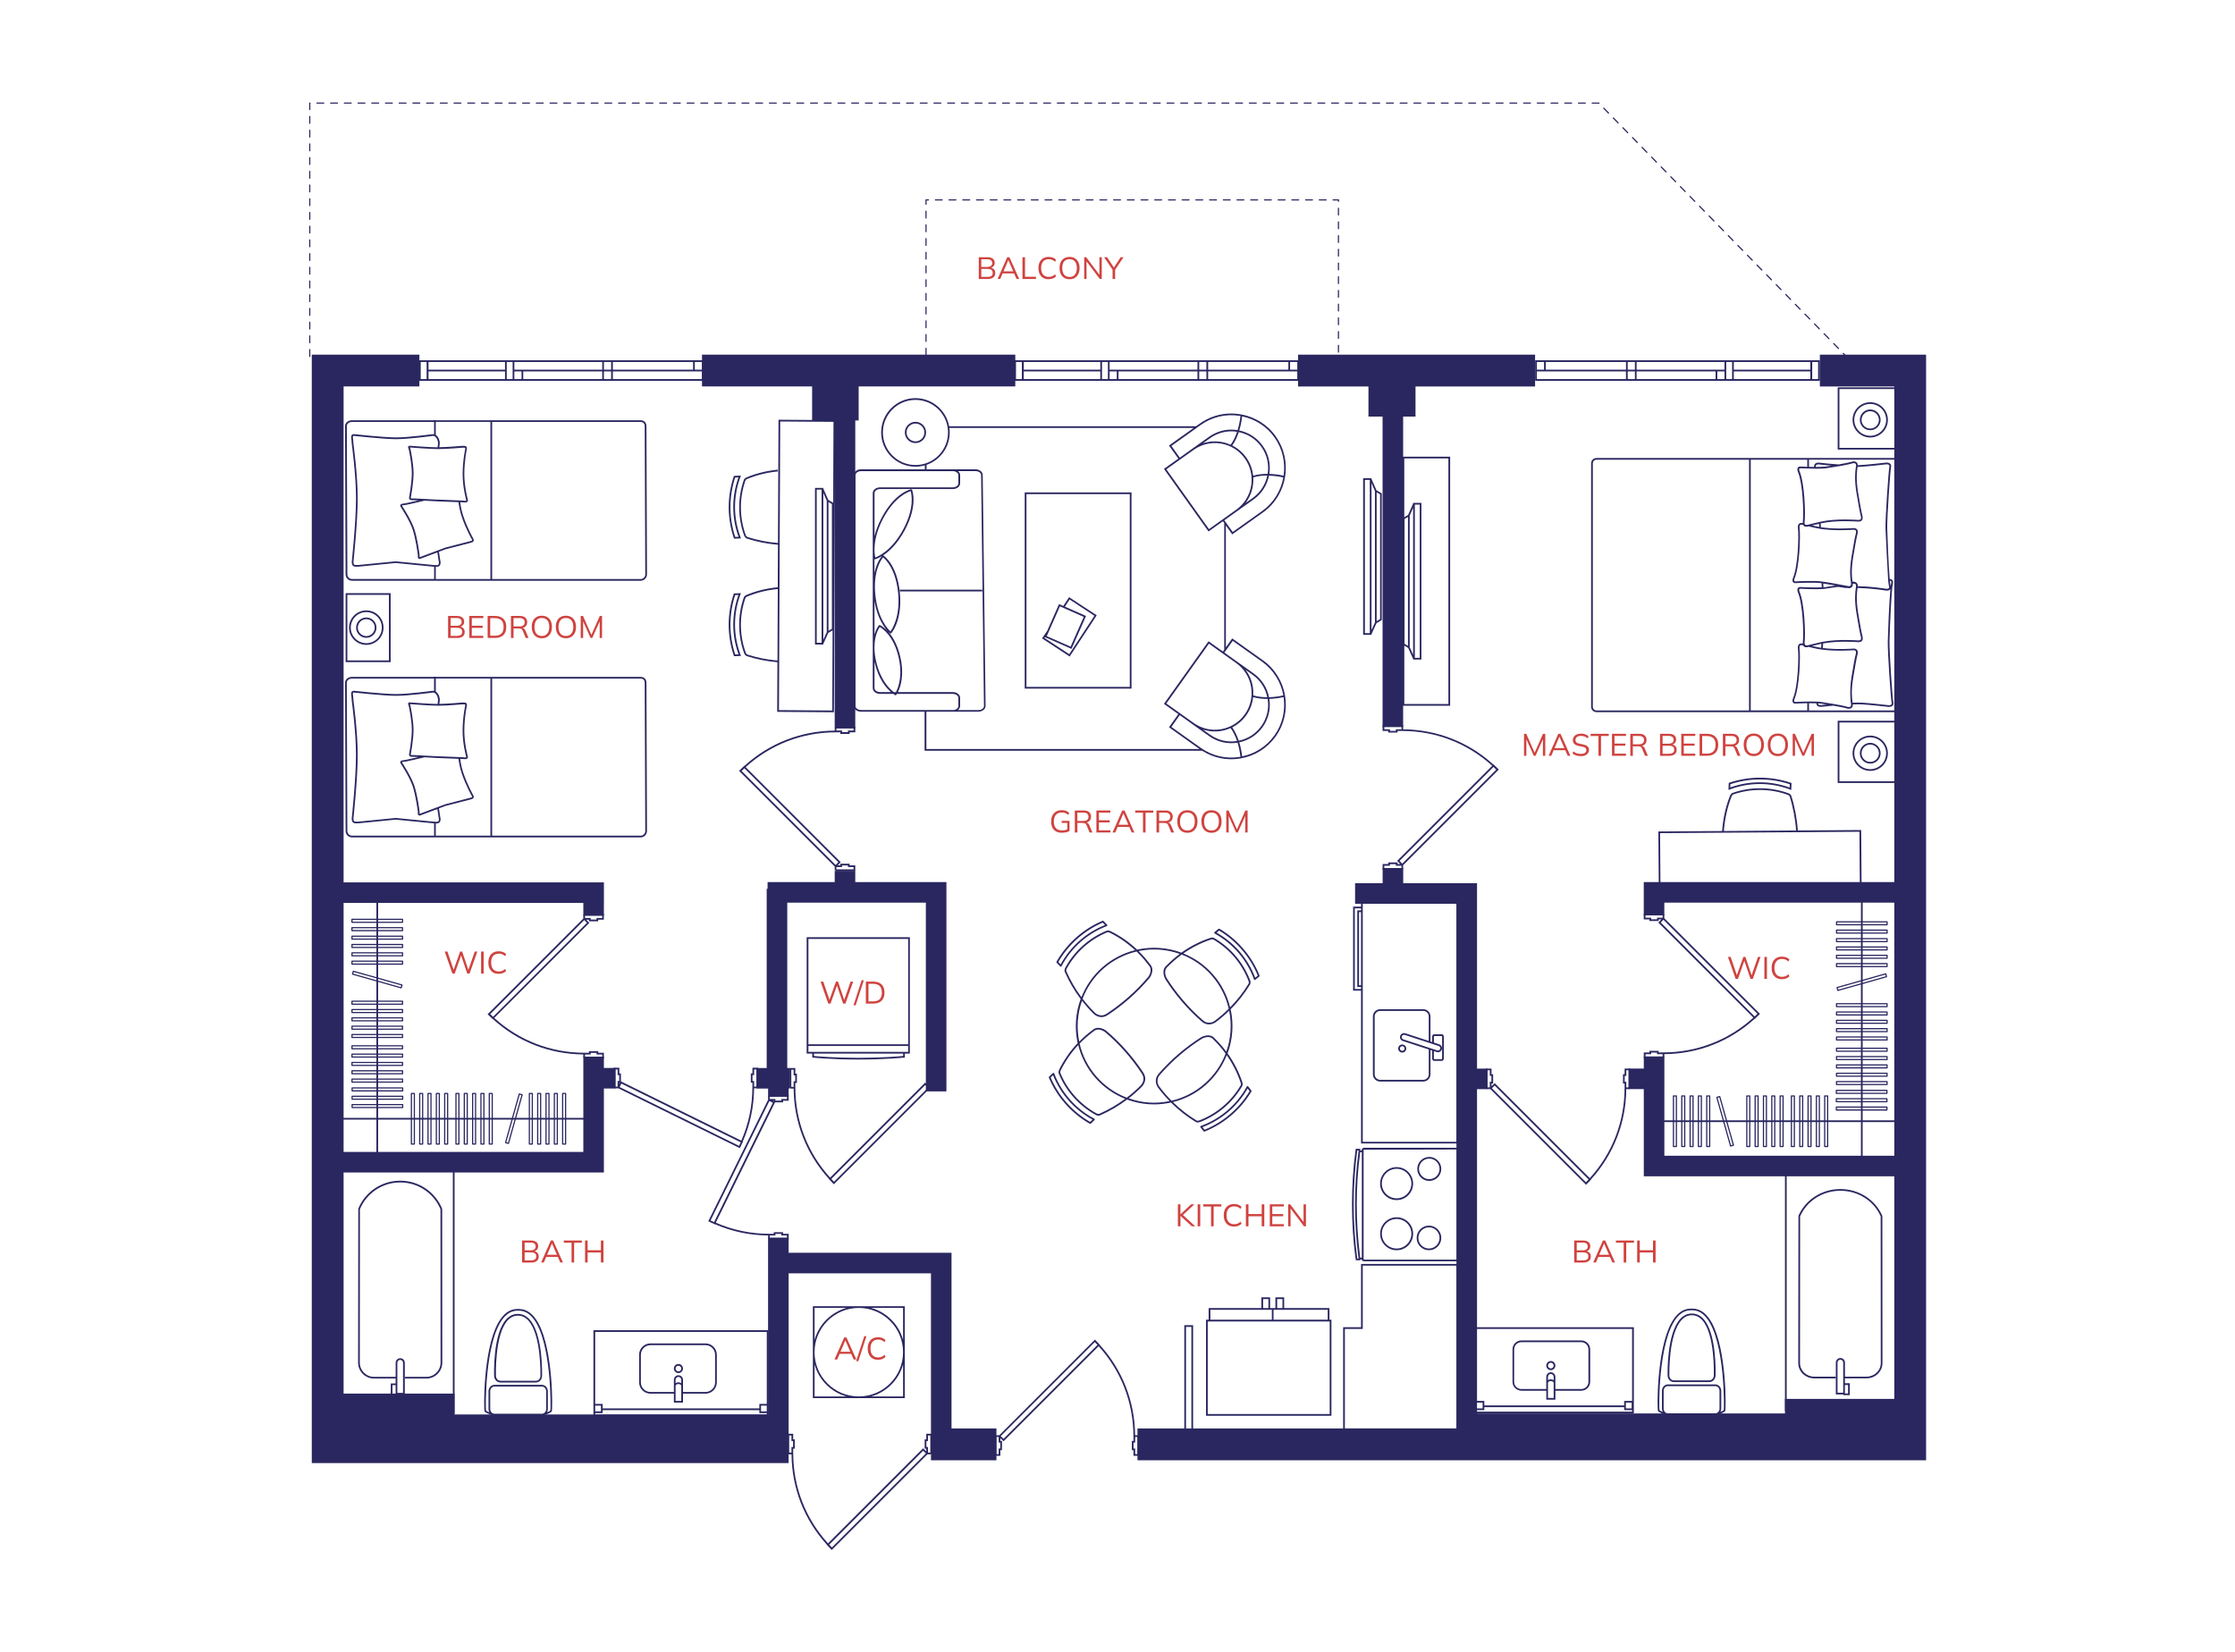 <?xml version="1.0" encoding="UTF-8"?>
<svg xmlns="http://www.w3.org/2000/svg" id="Layer_1" viewBox="0 0 651.97 481.89">
  <defs>
    <style>.cls-1{fill:none;stroke:#2a2760;stroke-linejoin:round;stroke-width:.35px;}.cls-2{fill:#2a2760;}.cls-2,.cls-3{stroke-width:0px;}.cls-3{fill:#cf433f;}</style>
  </defs>
  <path class="cls-3" d="M343.6,357.75v-6.42h.75v2.91h.02l3.08-2.91h.96l-3.54,3.31v-.38s3.79,3.49,3.79,3.49h-.99l-3.3-3.02h-.02v3.02h-.75Z"></path>
  <path class="cls-3" d="M349.37,357.75v-6.42h.75v6.42h-.75Z"></path>
  <path class="cls-3" d="M353.28,357.75v-5.78h-2.27v-.64h5.28v.64h-2.26v5.78h-.76Z"></path>
  <path class="cls-3" d="M360.01,357.83c-.64,0-1.19-.13-1.64-.4-.45-.27-.79-.65-1.03-1.14-.24-.49-.36-1.08-.36-1.76s.12-1.26.36-1.75c.24-.49.58-.87,1.03-1.13.45-.27,1-.4,1.64-.4.46,0,.86.07,1.22.21.36.14.67.34.94.61l-.28.6c-.29-.25-.58-.44-.86-.56s-.62-.18-1-.18c-.73,0-1.29.23-1.67.68-.38.46-.57,1.1-.57,1.92s.19,1.47.57,1.92c.38.46.94.69,1.67.69.38,0,.72-.06,1-.18s.57-.31.86-.57l.28.61c-.27.26-.58.46-.94.61-.36.14-.76.21-1.22.21Z"></path>
  <path class="cls-3" d="M363.44,357.75v-6.42h.75v2.84h3.87v-2.84h.75v6.42h-.75v-2.93h-3.87v2.93h-.75Z"></path>
  <path class="cls-3" d="M370.41,357.75v-6.42h4.09v.62h-3.36v2.23h3.16v.63h-3.16v2.31h3.36v.63h-4.09Z"></path>
  <path class="cls-3" d="M375.77,357.75v-6.42h.59l4.11,5.46h-.21v-5.46h.7v6.42h-.58l-4.11-5.46h.2v5.46h-.7Z"></path>
  <path class="cls-2" d="M309.45,282.02c-.07,0-.13-.03-.18-.08l-1.04-1.09c-.08-.08-.09-.2-.04-.3,3.03-5.32,7.8-9.55,13.44-11.93.09-.04.21-.02.28.06l1.04,1.09c.06.06.08.15.06.23-.02.08-.08.15-.16.18-5.68,2.17-10.37,6.33-13.2,11.71-.04.07-.11.12-.19.13-.01,0-.02,0-.03,0ZM308.72,280.64l.67.71c2.84-5.23,7.42-9.29,12.95-11.5l-.67-.69c-5.41,2.32-10,6.39-12.95,11.49Z"></path>
  <path class="cls-2" d="M351.31,330.13c-.07,0-.15-.03-.2-.09l-.94-1.18c-.05-.06-.07-.15-.04-.22.02-.08.08-.14.16-.17,5.72-2.07,10.47-6.15,13.4-11.48.04-.07.11-.12.2-.13.09,0,.17.03.22.09l.93,1.18c.06.08.07.19.02.28-3.12,5.26-7.97,9.42-13.65,11.69-.03.01-.06.02-.09.02ZM350.78,328.82l.61.76c5.45-2.23,10.11-6.22,13.14-11.27l-.6-.75c-2.94,5.18-7.59,9.16-13.16,11.26Z"></path>
  <path class="cls-2" d="M318.01,327.85s-.08-.01-.12-.03c-5.32-3.03-9.55-7.8-11.93-13.44-.04-.1-.02-.21.06-.28l1.09-1.04c.06-.06.15-.08.23-.06.08.02.15.08.18.15,2.17,5.68,6.33,10.37,11.71,13.2.07.04.12.11.13.19.01.08-.02.16-.08.22l-1.09,1.04s-.11.07-.17.07ZM306.49,314.34c2.32,5.41,6.39,10,11.49,12.95l.71-.67c-5.23-2.84-9.29-7.42-11.5-12.95l-.69.66Z"></path>
  <path class="cls-2" d="M366.04,285.89s-.04,0-.07,0c-.08-.02-.14-.08-.17-.16-2.07-5.72-6.15-10.47-11.48-13.4-.07-.04-.12-.11-.13-.2s.03-.17.09-.22l1.18-.94c.08-.06.19-.07.28-.02,5.26,3.12,9.42,7.97,11.69,13.65.04.1,0,.22-.08.29l-1.18.94s-.1.05-.16.05ZM354.89,272.07c5.18,2.94,9.16,7.59,11.26,13.16l.76-.61c-2.23-5.45-6.22-10.11-11.27-13.14l-.75.6Z"></path>
  <path class="cls-3" d="M459.21,368.31v-6.42h2.57c.68,0,1.2.15,1.57.44.37.29.55.7.55,1.24,0,.4-.12.73-.36,1-.24.27-.57.44-1,.53v-.13c.47.05.84.22,1.11.49.27.27.41.63.41,1.09,0,.57-.19,1.01-.57,1.31-.38.3-.92.46-1.61.46h-2.68ZM459.95,364.76h1.72c.5,0,.87-.1,1.12-.29.25-.19.37-.47.37-.84s-.12-.66-.37-.85c-.25-.19-.62-.29-1.12-.29h-1.72v2.27ZM459.95,367.7h1.87c.46,0,.83-.09,1.1-.27.27-.18.41-.48.41-.9s-.13-.73-.41-.91c-.27-.18-.64-.27-1.1-.27h-1.87v2.34Z"></path>
  <path class="cls-3" d="M464.76,368.31l2.83-6.42h.66l2.88,6.42h-.78l-.8-1.83.34.19h-3.92l.36-.19-.78,1.83h-.77ZM467.91,362.76l-1.47,3.46-.22-.16h3.38l-.16.16-1.51-3.46h-.02Z"></path>
  <path class="cls-3" d="M473.64,368.31v-5.78h-2.27v-.64h5.28v.64h-2.26v5.78h-.76Z"></path>
  <path class="cls-3" d="M477.58,368.31v-6.42h.75v2.84h3.87v-2.84h.75v6.42h-.75v-2.93h-3.87v2.93h-.75Z"></path>
  <path class="cls-3" d="M152.3,368.31v-6.42h2.57c.68,0,1.2.15,1.57.44.37.29.55.7.55,1.24,0,.4-.12.73-.36,1-.24.27-.57.44-1,.53v-.13c.47.05.84.22,1.11.49.27.27.41.63.41,1.09,0,.57-.19,1.01-.57,1.31-.38.3-.92.46-1.61.46h-2.68ZM153.04,364.76h1.72c.5,0,.87-.1,1.12-.29.25-.19.37-.47.37-.84s-.12-.66-.37-.85c-.25-.19-.62-.29-1.12-.29h-1.72v2.27ZM153.04,367.7h1.87c.46,0,.83-.09,1.1-.27.27-.18.41-.48.41-.9s-.13-.73-.41-.91c-.27-.18-.64-.27-1.1-.27h-1.87v2.34Z"></path>
  <path class="cls-3" d="M157.85,368.31l2.83-6.42h.66l2.88,6.42h-.78l-.8-1.83.34.19h-3.92l.36-.19-.78,1.83h-.77ZM161,362.76l-1.47,3.46-.22-.16h3.38l-.16.16-1.51-3.46h-.02Z"></path>
  <path class="cls-3" d="M166.73,368.31v-5.78h-2.27v-.64h5.28v.64h-2.26v5.78h-.76Z"></path>
  <path class="cls-3" d="M170.67,368.31v-6.42h.75v2.84h3.87v-2.84h.75v6.42h-.75v-2.93h-3.87v2.93h-.75Z"></path>
  <path class="cls-3" d="M131.97,284.02l-2.24-6.42h.79l1.96,5.78h-.32l2.06-5.78h.6l1.95,5.78h-.29l2.01-5.78h.75l-2.26,6.42h-.67l-1.89-5.56h.19l-1.97,5.56h-.66Z"></path>
  <path class="cls-3" d="M140.34,284.02v-6.42h.75v6.42h-.75Z"></path>
  <path class="cls-3" d="M145.49,284.1c-.64,0-1.19-.13-1.64-.4-.45-.27-.79-.65-1.03-1.14-.24-.49-.36-1.08-.36-1.76s.12-1.26.36-1.75c.24-.49.58-.87,1.03-1.13.45-.27,1-.4,1.64-.4.46,0,.86.07,1.22.21.36.14.67.34.94.61l-.28.6c-.29-.25-.58-.44-.86-.56-.29-.12-.62-.18-1-.18-.73,0-1.29.23-1.67.68-.38.46-.57,1.1-.57,1.92s.19,1.47.57,1.92c.38.46.94.69,1.67.69.38,0,.72-.06,1-.18.29-.12.57-.31.86-.57l.28.61c-.27.26-.58.46-.94.61-.36.14-.76.21-1.22.21Z"></path>
  <path class="cls-3" d="M506.3,285.58l-2.24-6.42h.79l1.96,5.78h-.32l2.06-5.78h.6l1.95,5.78h-.29l2.01-5.78h.75l-2.26,6.42h-.67l-1.89-5.56h.19l-1.97,5.56h-.66Z"></path>
  <path class="cls-3" d="M514.68,285.58v-6.42h.75v6.42h-.75Z"></path>
  <path class="cls-3" d="M519.83,285.66c-.64,0-1.19-.13-1.64-.4-.45-.27-.79-.65-1.03-1.14-.24-.49-.36-1.08-.36-1.76s.12-1.26.36-1.75c.24-.49.58-.87,1.03-1.13.45-.27,1-.4,1.64-.4.46,0,.86.07,1.22.21.36.14.67.34.94.61l-.28.6c-.29-.25-.58-.44-.86-.56-.29-.12-.62-.18-1-.18-.73,0-1.29.23-1.67.68-.38.46-.57,1.1-.57,1.92s.19,1.47.57,1.92c.38.46.94.69,1.67.69.38,0,.72-.06,1-.18.29-.12.57-.31.86-.57l.28.61c-.27.26-.58.46-.94.61-.36.14-.76.21-1.22.21Z"></path>
  <path class="cls-3" d="M241.61,292.78l-2.24-6.42h.79l1.96,5.78h-.32l2.06-5.78h.6l1.95,5.78h-.29l2.01-5.78h.75l-2.26,6.42h-.67l-1.89-5.56h.19l-1.97,5.56h-.66Z"></path>
  <path class="cls-3" d="M249.61,293.28h-.64l2.38-7.31h.64l-2.38,7.31Z"></path>
  <path class="cls-3" d="M252.58,292.78v-6.42h2.13c.71,0,1.31.12,1.8.37.49.25.86.61,1.12,1.08.25.48.38,1.06.38,1.75s-.13,1.27-.38,1.75c-.25.48-.63.84-1.12,1.09-.49.25-1.09.37-1.8.37h-2.13ZM253.34,292.14h1.32c.87,0,1.52-.21,1.95-.64s.64-1.07.64-1.92-.21-1.5-.64-1.93c-.42-.42-1.07-.64-1.95-.64h-1.32v5.13Z"></path>
  <path class="cls-3" d="M243.43,396.6l2.83-6.42h.66l2.88,6.42h-.78l-.8-1.83.34.19h-3.92l.36-.19-.78,1.83h-.77ZM246.58,391.05l-1.47,3.46-.22-.16h3.38l-.16.16-1.51-3.46h-.02Z"></path>
  <path class="cls-3" d="M250.38,397.1h-.64l2.38-7.31h.64l-2.38,7.31Z"></path>
  <path class="cls-3" d="M256.15,396.69c-.64,0-1.19-.13-1.64-.4-.45-.27-.79-.65-1.03-1.14-.24-.49-.36-1.08-.36-1.76s.12-1.26.36-1.75c.24-.49.58-.87,1.03-1.13.45-.27,1-.4,1.64-.4.46,0,.86.07,1.22.21.36.14.67.34.94.61l-.28.6c-.29-.25-.58-.44-.86-.56-.29-.12-.62-.18-1-.18-.73,0-1.29.23-1.67.68-.38.46-.57,1.1-.57,1.92s.19,1.47.57,1.92c.38.46.94.69,1.67.69.38,0,.72-.06,1-.18.29-.12.57-.31.86-.57l.28.61c-.27.26-.58.46-.94.61-.36.14-.76.21-1.22.21Z"></path>
  <rect class="cls-1" x="522.57" y="319.72" width=".86" height="14.75"></rect>
  <rect class="cls-1" x="525" y="319.72" width=".86" height="14.75"></rect>
  <rect class="cls-1" x="527.43" y="319.72" width=".86" height="14.75"></rect>
  <rect class="cls-1" x="529.86" y="319.72" width=".86" height="14.75"></rect>
  <rect class="cls-1" x="532.28" y="319.72" width=".86" height="14.75"></rect>
  <rect class="cls-1" x="488.16" y="319.72" width=".86" height="14.75"></rect>
  <rect class="cls-1" x="490.59" y="319.72" width=".86" height="14.75"></rect>
  <rect class="cls-1" x="493.02" y="319.72" width=".86" height="14.75"></rect>
  <rect class="cls-1" x="495.44" y="319.72" width=".86" height="14.75"></rect>
  <rect class="cls-1" x="497.87" y="319.72" width=".86" height="14.75"></rect>
  <rect class="cls-1" x="509.56" y="319.72" width=".86" height="14.75"></rect>
  <rect class="cls-1" x="511.99" y="319.72" width=".86" height="14.75"></rect>
  <rect class="cls-1" x="514.42" y="319.72" width=".86" height="14.75"></rect>
  <rect class="cls-1" x="516.85" y="319.72" width=".86" height="14.75"></rect>
  <rect class="cls-1" x="519.28" y="319.72" width=".86" height="14.75"></rect>
  <rect class="cls-1" x="502.82" y="319.72" width=".86" height="14.75" transform="translate(-69.9 148.9) rotate(-15.75)"></rect>
  <rect class="cls-1" x="535.73" y="305.81" width="14.75" height=".86"></rect>
  <rect class="cls-1" x="535.73" y="308.24" width="14.75" height=".86"></rect>
  <rect class="cls-1" x="535.73" y="310.67" width="14.75" height=".86"></rect>
  <rect class="cls-1" x="535.73" y="313.1" width="14.75" height=".86"></rect>
  <rect class="cls-1" x="535.73" y="315.53" width="14.75" height=".86"></rect>
  <rect class="cls-1" x="535.73" y="273.83" width="14.75" height=".86"></rect>
  <rect class="cls-1" x="535.73" y="276.26" width="14.75" height=".86"></rect>
  <rect class="cls-1" x="535.73" y="278.69" width="14.75" height=".86"></rect>
  <rect class="cls-1" x="535.73" y="281.12" width="14.75" height=".86"></rect>
  <rect class="cls-1" x="535.73" y="292.81" width="14.75" height=".86"></rect>
  <rect class="cls-1" x="535.73" y="295.23" width="14.75" height=".86"></rect>
  <rect class="cls-1" x="535.73" y="297.66" width="14.75" height=".86"></rect>
  <rect class="cls-1" x="535.73" y="300.09" width="14.75" height=".86"></rect>
  <rect class="cls-1" x="535.73" y="302.52" width="14.75" height=".86"></rect>
  <rect class="cls-1" x="535.73" y="286.06" width="14.75" height=".86" transform="translate(-57.38 158.2) rotate(-15.75)"></rect>
  <rect class="cls-1" x="535.68" y="318.1" width="14.75" height=".86"></rect>
  <rect class="cls-1" x="535.68" y="320.53" width="14.75" height=".86"></rect>
  <rect class="cls-1" x="535.68" y="322.96" width="14.75" height=".86"></rect>
  <rect class="cls-1" x="535.74" y="268.92" width="14.75" height=".86"></rect>
  <rect class="cls-1" x="535.74" y="271.35" width="14.75" height=".86"></rect>
  <rect class="cls-1" x="129.72" y="319" width=".86" height="14.75"></rect>
  <rect class="cls-1" x="127.29" y="319" width=".86" height="14.75"></rect>
  <rect class="cls-1" x="124.86" y="319" width=".86" height="14.75"></rect>
  <rect class="cls-1" x="122.43" y="319" width=".86" height="14.75"></rect>
  <rect class="cls-1" x="120.01" y="319" width=".86" height="14.75"></rect>
  <rect class="cls-1" x="164.13" y="319" width=".86" height="14.75"></rect>
  <rect class="cls-1" x="161.71" y="319" width=".86" height="14.75"></rect>
  <rect class="cls-1" x="159.28" y="319" width=".86" height="14.75"></rect>
  <rect class="cls-1" x="156.85" y="319" width=".86" height="14.75"></rect>
  <rect class="cls-1" x="154.42" y="319" width=".86" height="14.75"></rect>
  <rect class="cls-1" x="142.73" y="319" width=".86" height="14.75"></rect>
  <rect class="cls-1" x="140.3" y="319" width=".86" height="14.75"></rect>
  <rect class="cls-1" x="137.87" y="319" width=".86" height="14.75"></rect>
  <rect class="cls-1" x="135.44" y="319" width=".86" height="14.75"></rect>
  <rect class="cls-1" x="133.01" y="319" width=".86" height="14.75"></rect>
  <rect class="cls-1" x="142.53" y="325.94" width="14.75" height=".86" transform="translate(-204.91 382.04) rotate(-74.25)"></rect>
  <rect class="cls-1" x="102.68" y="305.09" width="14.75" height=".86"></rect>
  <rect class="cls-1" x="102.68" y="307.52" width="14.75" height=".86"></rect>
  <rect class="cls-1" x="102.68" y="309.95" width="14.75" height=".86"></rect>
  <rect class="cls-1" x="102.68" y="312.38" width="14.75" height=".86"></rect>
  <rect class="cls-1" x="102.68" y="314.81" width="14.75" height=".86"></rect>
  <rect class="cls-1" x="102.68" y="273.11" width="14.75" height=".86"></rect>
  <rect class="cls-1" x="102.68" y="275.54" width="14.75" height=".86"></rect>
  <rect class="cls-1" x="102.68" y="277.97" width="14.75" height=".86"></rect>
  <rect class="cls-1" x="102.68" y="280.4" width="14.75" height=".86"></rect>
  <rect class="cls-1" x="102.68" y="292.09" width="14.75" height=".86"></rect>
  <rect class="cls-1" x="102.68" y="294.52" width="14.75" height=".86"></rect>
  <rect class="cls-1" x="102.68" y="296.94" width="14.75" height=".86"></rect>
  <rect class="cls-1" x="102.68" y="299.37" width="14.75" height=".86"></rect>
  <rect class="cls-1" x="102.68" y="301.8" width="14.75" height=".86"></rect>
  <rect class="cls-1" x="109.62" y="278.4" width=".86" height="14.75" transform="translate(-194.87 314.11) rotate(-74.25)"></rect>
  <rect class="cls-1" x="102.72" y="317.38" width="14.75" height=".86"></rect>
  <rect class="cls-1" x="102.72" y="319.81" width="14.75" height=".86"></rect>
  <rect class="cls-1" x="102.72" y="322.24" width="14.75" height=".86"></rect>
  <rect class="cls-1" x="102.67" y="268.2" width="14.75" height=".86"></rect>
  <rect class="cls-1" x="102.67" y="270.63" width="14.75" height=".86"></rect>
  <path class="cls-2" d="M538.56,104.15s-.09-.02-.12-.05l-.86-.88c-.07-.07-.07-.18,0-.25.07-.07.18-.07.25,0l.86.88c.07.07.07.18,0,.25-.03.03-.08.05-.12.05ZM90.36,104.15c-.1,0-.17-.08-.17-.17v-2c0-.1.08-.17.17-.17s.17.08.17.17v2c0,.1-.08.17-.17.17ZM536.3,101.83s-.09-.02-.12-.05l-1.4-1.43c-.07-.07-.07-.18,0-.25.07-.07.18-.07.25,0l1.4,1.43c.07.07.07.18,0,.25-.03.03-.08.05-.12.05ZM90.36,100.15c-.1,0-.17-.08-.17-.17v-2c0-.1.08-.17.17-.17s.17.08.17.17v2c0,.1-.08.17-.17.17ZM533.51,98.97s-.09-.02-.12-.05l-1.4-1.43c-.07-.07-.07-.18,0-.25.07-.07.18-.07.25,0l1.4,1.43c.07.07.07.18,0,.25-.03.03-.08.05-.12.05ZM90.36,96.15c-.1,0-.17-.08-.17-.17v-2c0-.1.08-.17.17-.17s.17.08.17.17v2c0,.1-.08.17-.17.17ZM530.71,96.11s-.09-.02-.12-.05l-1.4-1.43c-.07-.07-.07-.18,0-.25.07-.07.18-.07.25,0l1.4,1.43c.07.07.07.18,0,.25-.03.03-.08.05-.12.05ZM527.92,93.25s-.09-.02-.12-.05l-1.4-1.43c-.07-.07-.07-.18,0-.25.07-.07.18-.07.25,0l1.4,1.43c.07.07.07.18,0,.25-.03.03-.08.05-.12.05ZM90.36,92.15c-.1,0-.17-.08-.17-.17v-2c0-.1.08-.17.17-.17s.17.08.17.17v2c0,.1-.08.17-.17.17ZM525.12,90.39s-.09-.02-.12-.05l-1.4-1.43c-.07-.07-.07-.18,0-.25.07-.07.18-.07.25,0l1.4,1.43c.07.07.07.18,0,.25-.03.03-.08.05-.12.05ZM90.36,88.15c-.1,0-.17-.08-.17-.17v-2c0-.1.08-.17.17-.17s.17.08.17.17v2c0,.1-.08.17-.17.17ZM522.33,87.53s-.09-.02-.12-.05l-1.4-1.43c-.07-.07-.07-.18,0-.25.07-.07.18-.07.25,0l1.4,1.43c.07.07.07.18,0,.25-.03.03-.08.05-.12.05ZM519.53,84.66s-.09-.02-.12-.05l-1.4-1.43c-.07-.07-.07-.18,0-.25.07-.07.18-.07.25,0l1.4,1.43c.07.07.07.18,0,.25-.03.03-.08.05-.12.05ZM90.36,84.15c-.1,0-.17-.08-.17-.17v-2c0-.1.08-.17.17-.17s.17.08.17.17v2c0,.1-.08.17-.17.17ZM516.74,81.8s-.09-.02-.12-.05l-1.4-1.43c-.07-.07-.07-.18,0-.25.07-.07.18-.07.25,0l1.4,1.43c.07.07.07.18,0,.25-.03.03-.08.05-.12.05ZM90.36,80.15c-.1,0-.17-.08-.17-.17v-2c0-.1.08-.17.17-.17s.17.08.17.17v2c0,.1-.08.17-.17.17ZM513.94,78.94s-.09-.02-.12-.05l-1.4-1.43c-.07-.07-.07-.18,0-.25.07-.07.18-.07.25,0l1.4,1.43c.07.07.07.18,0,.25-.03.03-.08.05-.12.05ZM90.36,76.15c-.1,0-.17-.08-.17-.17v-2c0-.1.08-.17.17-.17s.17.08.17.17v2c0,.1-.08.17-.17.17ZM511.15,76.08s-.09-.02-.12-.05l-1.4-1.43c-.07-.07-.07-.18,0-.25.07-.07.18-.07.25,0l1.4,1.43c.07.07.07.18,0,.25-.03.03-.08.05-.12.05ZM508.35,73.22s-.09-.02-.12-.05l-1.4-1.43c-.07-.07-.07-.18,0-.25.07-.07.18-.07.25,0l1.4,1.43c.07.07.07.18,0,.25-.03.03-.08.05-.12.05ZM90.36,72.15c-.1,0-.17-.08-.17-.17v-2c0-.1.08-.17.17-.17s.17.08.17.17v2c0,.1-.08.17-.17.17ZM505.56,70.36s-.09-.02-.12-.05l-1.4-1.43c-.07-.07-.07-.18,0-.25.07-.07.18-.07.25,0l1.4,1.43c.07.07.07.18,0,.25-.03.03-.08.05-.12.05ZM90.36,68.15h0c-.1,0-.17-.08-.17-.17v-2c0-.1.08-.17.18-.17h0c.1,0,.17.08.17.17v2c0,.1-.08.17-.18.17ZM502.76,67.49s-.09-.02-.12-.05l-1.4-1.43c-.07-.07-.07-.18,0-.25.07-.07.18-.07.25,0l1.4,1.43c.07.07.07.18,0,.25-.03.03-.08.05-.12.05ZM499.97,64.63s-.09-.02-.12-.05l-1.4-1.43c-.07-.07-.07-.18,0-.25.07-.07.18-.07.25,0l1.4,1.43c.07.07.07.18,0,.25-.03.03-.08.05-.12.05ZM90.36,64.15c-.1,0-.17-.08-.17-.17v-2c0-.1.08-.17.17-.17s.17.08.17.17v2c0,.1-.08.17-.17.17ZM497.17,61.77s-.09-.02-.12-.05l-1.4-1.43c-.07-.07-.07-.18,0-.25.07-.07.18-.07.25,0l1.4,1.43c.07.07.07.18,0,.25-.03.03-.08.05-.12.05ZM90.36,60.15c-.1,0-.17-.08-.17-.17v-2c0-.1.08-.17.17-.17s.17.08.17.17v2c0,.1-.08.17-.17.17ZM494.38,58.91s-.09-.02-.12-.05l-1.4-1.43c-.07-.07-.07-.18,0-.25.07-.07.18-.07.25,0l1.4,1.43c.07.07.07.18,0,.25-.03.03-.08.05-.12.05ZM90.36,56.15c-.1,0-.17-.08-.17-.17v-2c0-.1.08-.17.17-.17s.17.08.17.17v2c0,.1-.08.17-.17.17ZM491.58,56.05s-.09-.02-.12-.05l-1.4-1.43c-.07-.07-.07-.18,0-.25.07-.07.18-.07.25,0l1.4,1.43c.07.07.07.18,0,.25-.03.03-.08.05-.12.05ZM488.79,53.19s-.09-.02-.12-.05l-1.4-1.43c-.07-.07-.07-.18,0-.25.07-.07.18-.07.25,0l1.4,1.43c.07.07.07.18,0,.25-.03.03-.08.05-.12.05ZM90.36,52.15c-.1,0-.17-.08-.17-.17v-2c0-.1.08-.17.17-.17s.17.08.17.17v2c0,.1-.08.17-.17.17ZM485.99,50.32s-.09-.02-.12-.05l-1.4-1.43c-.07-.07-.07-.18,0-.25.07-.07.18-.07.25,0l1.4,1.43c.07.07.07.18,0,.25-.03.03-.08.05-.12.05ZM90.36,48.15c-.1,0-.17-.08-.17-.17v-2c0-.1.08-.17.17-.17s.17.08.17.17v2c0,.1-.08.17-.17.17ZM483.2,47.46s-.09-.02-.12-.05l-1.4-1.43c-.07-.07-.07-.18,0-.25.07-.07.18-.07.25,0l1.4,1.43c.07.07.07.18,0,.25-.03.03-.08.05-.12.05ZM480.4,44.6s-.09-.02-.12-.05l-1.4-1.43c-.07-.07-.07-.18,0-.25.07-.07.18-.07.25,0l1.4,1.43c.07.07.07.18,0,.25-.03.03-.08.05-.12.05ZM90.36,44.15c-.1,0-.17-.08-.17-.17v-2c0-.1.08-.17.17-.17s.17.08.17.17v2c0,.1-.08.17-.17.17ZM477.61,41.74s-.09-.02-.12-.05l-1.4-1.43c-.07-.07-.07-.18,0-.25.07-.07.18-.07.25,0l1.4,1.43c.07.07.07.18,0,.25-.03.03-.08.05-.12.05ZM90.36,40.15c-.1,0-.17-.08-.17-.17v-2c0-.1.08-.17.17-.17s.17.08.17.17v2c0,.1-.08.17-.17.17ZM474.81,38.88s-.09-.02-.12-.05l-1.4-1.43c-.07-.07-.07-.18,0-.25.07-.07.18-.07.25,0l1.4,1.43c.07.07.07.18,0,.25-.03.03-.08.05-.12.05ZM90.36,36.15c-.1,0-.17-.08-.17-.17v-2c0-.1.08-.17.17-.17s.17.08.17.17v2c0,.1-.08.17-.17.17ZM472.02,36.02s-.09-.02-.12-.05l-1.4-1.43c-.07-.07-.07-.18,0-.25.07-.07.18-.07.25,0l1.4,1.43c.07.07.07.18,0,.25-.03.03-.08.05-.12.05ZM469.22,33.16s-.09-.02-.12-.05l-1.4-1.43c-.07-.07-.07-.18,0-.25.07-.07.18-.07.25,0l1.4,1.43c.07.07.07.18,0,.25-.03.03-.08.05-.12.05ZM90.36,32.15c-.1,0-.17-.08-.17-.17v-1.91c0-.1.08-.17.17-.17h.09c.1,0,.17.08.17.17,0,.07-.04.12-.09.15v1.75c0,.1-.08.17-.17.17ZM466.43,30.29s-.09-.02-.12-.05h0s-1.85,0-1.85,0c-.1,0-.17-.08-.17-.17s.08-.17.17-.17h1.93s.09.02.12.05l.05.05c.07.07.07.18,0,.25-.03.03-.08.05-.12.05ZM462.45,30.24h-2c-.1,0-.17-.08-.17-.17s.08-.17.17-.17h2c.1,0,.17.08.17.17s-.08.17-.17.17ZM458.45,30.24h-2c-.1,0-.17-.08-.17-.17s.08-.17.17-.17h2c.1,0,.17.08.17.17s-.08.17-.17.17ZM454.45,30.24h-2c-.1,0-.17-.08-.17-.17s.08-.17.17-.17h2c.1,0,.17.08.17.17s-.08.17-.17.17ZM450.45,30.24h-2c-.1,0-.17-.08-.17-.17s.08-.17.17-.17h2c.1,0,.17.08.17.17s-.08.17-.17.17ZM446.45,30.24h-2c-.1,0-.17-.08-.17-.17s.08-.17.17-.17h2c.1,0,.17.08.17.17s-.08.17-.17.17ZM442.45,30.24h-2c-.1,0-.17-.08-.17-.17s.08-.17.17-.17h2c.1,0,.17.08.17.17s-.08.17-.17.17ZM438.45,30.24h-2c-.1,0-.17-.08-.17-.17s.08-.17.17-.17h2c.1,0,.17.08.17.17s-.08.17-.17.17ZM434.45,30.24h-2c-.1,0-.17-.08-.17-.17s.08-.17.17-.17h2c.1,0,.17.08.17.17s-.08.17-.17.17ZM430.45,30.24h-2c-.1,0-.17-.08-.17-.17s.08-.17.17-.17h2c.1,0,.17.08.17.17s-.08.17-.17.17ZM426.45,30.24h-2c-.1,0-.17-.08-.17-.17s.08-.17.17-.17h2c.1,0,.17.08.17.17s-.08.17-.17.17ZM422.45,30.24h-2c-.1,0-.17-.08-.17-.17s.08-.17.17-.17h2c.1,0,.17.08.17.17s-.08.17-.17.17ZM418.45,30.24h-2c-.1,0-.17-.08-.17-.17s.08-.17.17-.17h2c.1,0,.17.08.17.17s-.08.17-.17.17ZM414.45,30.24h-2c-.1,0-.17-.08-.17-.17s.08-.17.17-.17h2c.1,0,.17.08.17.17s-.08.17-.17.17ZM410.45,30.24h-2c-.1,0-.17-.08-.17-.17s.08-.17.17-.17h2c.1,0,.17.08.17.17s-.08.17-.17.17ZM406.45,30.24h-2c-.1,0-.17-.08-.17-.17s.08-.17.17-.17h2c.1,0,.17.08.17.17s-.08.17-.17.17ZM402.45,30.24h-2c-.1,0-.17-.08-.17-.17s.08-.17.17-.17h2c.1,0,.17.08.17.17s-.08.17-.17.17ZM398.45,30.24h-2c-.1,0-.17-.08-.17-.17s.08-.17.17-.17h2c.1,0,.17.08.17.17s-.08.17-.17.17ZM394.45,30.24h-2c-.1,0-.17-.08-.17-.17s.08-.17.17-.17h2c.1,0,.17.08.17.17s-.08.17-.17.17ZM390.45,30.24h-2c-.1,0-.17-.08-.17-.17s.08-.17.17-.17h2c.1,0,.17.08.17.17s-.08.17-.17.17ZM386.45,30.24h-2c-.1,0-.17-.08-.17-.17s.08-.17.17-.17h2c.1,0,.17.08.17.17s-.08.17-.17.17ZM382.45,30.24h-2c-.1,0-.17-.08-.17-.17s.08-.17.17-.17h2c.1,0,.17.08.17.17s-.08.17-.17.17ZM378.45,30.24h-2c-.1,0-.17-.08-.17-.17s.08-.17.17-.17h2c.1,0,.17.08.17.17s-.08.17-.17.17ZM374.45,30.24h-2c-.1,0-.17-.08-.17-.17s.08-.17.17-.17h2c.1,0,.17.08.17.17s-.08.17-.17.17ZM370.45,30.24h-2c-.1,0-.17-.08-.17-.17s.08-.17.17-.17h2c.1,0,.17.08.17.17s-.08.17-.17.17ZM366.45,30.24h-2c-.1,0-.17-.08-.17-.17s.08-.17.17-.17h2c.1,0,.17.08.17.17s-.08.17-.17.17ZM362.45,30.24h-2c-.1,0-.17-.08-.17-.17s.08-.17.17-.17h2c.1,0,.17.08.17.17s-.08.17-.17.17ZM358.45,30.24h-2c-.1,0-.17-.08-.17-.17s.08-.17.17-.17h2c.1,0,.17.08.17.17s-.08.17-.17.17ZM354.45,30.24h-2c-.1,0-.17-.08-.17-.17s.08-.17.17-.17h2c.1,0,.17.08.17.17s-.08.17-.17.17ZM350.45,30.24h-2c-.1,0-.17-.08-.17-.17s.08-.17.17-.17h2c.1,0,.17.08.17.17s-.08.17-.17.17ZM346.45,30.24h-2c-.1,0-.17-.08-.17-.17s.08-.17.17-.17h2c.1,0,.17.08.17.17s-.08.17-.17.17ZM342.45,30.24h-2c-.1,0-.17-.08-.17-.17s.08-.17.17-.17h2c.1,0,.17.08.17.17s-.08.17-.17.17ZM338.45,30.24h-2c-.1,0-.17-.08-.17-.17s.08-.17.17-.17h2c.1,0,.17.08.17.17s-.08.17-.17.17ZM334.45,30.24h-2c-.1,0-.17-.08-.17-.17s.08-.17.17-.17h2c.1,0,.17.08.17.17s-.08.17-.17.17ZM330.45,30.24h-2c-.1,0-.17-.08-.17-.17s.08-.17.17-.17h2c.1,0,.17.08.17.17s-.08.17-.17.17ZM326.45,30.24h-2c-.1,0-.17-.08-.17-.17s.08-.17.17-.17h2c.1,0,.17.08.17.17s-.08.17-.17.17ZM322.45,30.24h-2c-.1,0-.17-.08-.17-.17s.08-.17.17-.17h2c.1,0,.17.08.17.17s-.08.17-.17.17ZM318.45,30.24h-2c-.1,0-.17-.08-.17-.17s.08-.17.17-.17h2c.1,0,.17.08.17.17s-.08.17-.17.17ZM314.45,30.24h-2c-.1,0-.17-.08-.17-.17s.08-.17.17-.17h2c.1,0,.17.08.17.17s-.08.17-.17.17ZM310.45,30.24h-2c-.1,0-.17-.08-.17-.18s.08-.17.17-.17h2c.1,0,.17.08.17.18s-.08.17-.17.17ZM306.45,30.24h-2c-.1,0-.17-.08-.17-.17s.08-.17.17-.17h2c.1,0,.17.08.17.17s-.08.17-.17.17ZM302.45,30.24h-2c-.1,0-.17-.08-.17-.17s.08-.17.17-.17h2c.1,0,.17.08.17.17s-.08.17-.17.17ZM298.45,30.24h-2c-.1,0-.17-.08-.17-.17s.08-.17.17-.17h2c.1,0,.17.08.17.17s-.08.17-.17.17ZM294.45,30.24h-2c-.1,0-.17-.08-.17-.17s.08-.17.17-.17h2c.1,0,.17.08.17.17s-.08.17-.17.17ZM290.45,30.24h-2c-.1,0-.17-.08-.17-.17s.08-.17.17-.17h2c.1,0,.17.08.17.17s-.08.17-.17.17ZM286.45,30.24h-2c-.1,0-.17-.08-.17-.17s.08-.17.17-.17h2c.1,0,.17.08.17.17s-.08.17-.17.17ZM282.45,30.24h-2c-.1,0-.17-.08-.17-.17s.08-.17.17-.17h2c.1,0,.17.08.17.17s-.08.17-.17.17ZM278.45,30.24h-2c-.1,0-.17-.08-.17-.17s.08-.17.17-.17h2c.1,0,.17.08.17.17s-.08.17-.17.17ZM274.45,30.24h-2c-.1,0-.17-.08-.17-.17s.08-.17.17-.17h2c.1,0,.17.08.17.17s-.08.17-.17.17ZM270.45,30.24h-2c-.1,0-.17-.08-.17-.17s.08-.17.17-.17h2c.1,0,.17.08.17.17s-.08.17-.17.17ZM266.45,30.24h-2c-.1,0-.17-.08-.17-.17s.08-.17.17-.17h2c.1,0,.17.08.17.17s-.08.17-.17.17ZM262.45,30.24h-2c-.1,0-.17-.08-.17-.17s.08-.17.17-.17h2c.1,0,.17.08.17.17s-.08.17-.17.17ZM258.45,30.24h-2c-.1,0-.17-.08-.17-.17s.08-.17.17-.17h2c.1,0,.17.08.17.17s-.08.17-.17.17ZM254.45,30.24h-2c-.1,0-.17-.08-.17-.17s.08-.17.17-.17h2c.1,0,.17.08.17.17s-.08.17-.17.17ZM250.45,30.24h-2c-.1,0-.17-.08-.17-.17s.08-.17.17-.17h2c.1,0,.17.08.17.17s-.08.17-.17.17ZM246.45,30.24h-2c-.1,0-.17-.08-.17-.17s.08-.17.17-.17h2c.1,0,.17.08.17.17s-.08.17-.17.17ZM242.45,30.24h-2c-.1,0-.17-.08-.17-.17s.08-.17.17-.17h2c.1,0,.17.08.17.17s-.08.17-.17.17ZM238.45,30.24h-2c-.1,0-.17-.08-.17-.17s.08-.17.17-.17h2c.1,0,.17.08.17.17s-.08.17-.17.17ZM234.45,30.24h-2c-.1,0-.17-.08-.17-.17s.08-.17.17-.17h2c.1,0,.17.08.17.17s-.08.17-.17.17ZM230.45,30.24h-2c-.1,0-.17-.08-.17-.17s.08-.17.17-.17h2c.1,0,.17.08.17.17s-.08.17-.17.17ZM226.45,30.24h-2c-.1,0-.17-.08-.17-.17s.08-.17.17-.17h2c.1,0,.17.08.17.17s-.08.17-.17.17ZM222.45,30.24h-2c-.1,0-.17-.08-.17-.17s.08-.17.17-.17h2c.1,0,.17.08.17.17s-.08.17-.17.17ZM218.45,30.24h-2c-.1,0-.17-.08-.17-.17s.08-.17.17-.17h2c.1,0,.17.08.17.17s-.08.17-.17.17ZM214.45,30.24h-2c-.1,0-.17-.08-.17-.17s.08-.17.17-.17h2c.1,0,.17.08.17.17s-.08.17-.17.17ZM210.45,30.24h-2c-.1,0-.17-.08-.17-.17s.08-.17.17-.17h2c.1,0,.17.08.17.17s-.08.17-.17.17ZM206.45,30.24h-2c-.1,0-.17-.08-.17-.17s.08-.17.17-.17h2c.1,0,.17.08.17.17s-.08.17-.17.17ZM202.45,30.24h-2c-.1,0-.17-.08-.17-.17s.08-.17.17-.17h2c.1,0,.17.08.17.17s-.08.17-.17.17ZM198.45,30.24h-2c-.1,0-.17-.08-.17-.17s.08-.17.17-.17h2c.1,0,.17.08.17.17s-.08.17-.17.17ZM194.45,30.24h-2c-.1,0-.17-.08-.17-.17s.08-.17.17-.17h2c.1,0,.17.08.17.17s-.08.17-.17.17ZM190.45,30.24h-2c-.1,0-.17-.08-.17-.17s.08-.17.17-.17h2c.1,0,.17.08.17.17s-.08.17-.17.17ZM186.45,30.24h-2c-.1,0-.17-.08-.17-.17s.08-.17.17-.17h2c.1,0,.17.08.17.17s-.08.17-.17.17ZM182.45,30.24h-2c-.1,0-.17-.08-.17-.17s.08-.17.17-.17h2c.1,0,.17.08.17.17s-.08.17-.17.17ZM178.45,30.24h-2c-.1,0-.17-.08-.17-.17s.08-.17.17-.17h2c.1,0,.17.08.17.17s-.08.17-.17.17ZM174.45,30.24h-2c-.1,0-.17-.08-.17-.17s.08-.17.17-.17h2c.1,0,.17.08.17.17s-.08.17-.17.17ZM170.45,30.24h-2c-.1,0-.17-.08-.17-.17s.08-.17.17-.17h2c.1,0,.17.08.17.17s-.08.17-.17.17ZM166.45,30.24h-2c-.1,0-.17-.08-.17-.17s.08-.17.17-.17h2c.1,0,.17.08.17.17s-.08.17-.17.17ZM162.45,30.24h-2c-.1,0-.17-.08-.17-.17s.08-.17.17-.17h2c.1,0,.17.08.17.17s-.08.17-.17.17ZM158.45,30.24h-2c-.1,0-.17-.08-.17-.17s.08-.17.17-.17h2c.1,0,.17.08.17.17s-.08.17-.17.17ZM154.45,30.24h-2c-.1,0-.17-.08-.17-.17s.08-.17.17-.17h2c.1,0,.17.08.17.17s-.08.17-.17.17ZM150.45,30.24h-2c-.1,0-.17-.08-.17-.17s.08-.17.17-.17h2c.1,0,.17.08.17.17s-.08.17-.17.17ZM146.45,30.24h-2c-.1,0-.17-.08-.17-.17s.08-.17.17-.17h2c.1,0,.17.08.17.17s-.08.17-.17.17ZM142.45,30.24h-2c-.1,0-.17-.08-.17-.17s.08-.17.17-.17h2c.1,0,.17.08.17.17s-.08.17-.17.17ZM138.45,30.24h-2c-.1,0-.17-.08-.17-.17s.08-.17.17-.17h2c.1,0,.17.08.17.17s-.08.17-.17.17ZM134.45,30.24h-2c-.1,0-.17-.08-.17-.17s.08-.17.17-.17h2c.1,0,.17.08.17.17s-.08.17-.17.17ZM130.45,30.24h-2c-.1,0-.17-.08-.17-.17s.08-.17.17-.17h2c.1,0,.17.08.17.17s-.08.17-.17.17ZM126.45,30.24h-2c-.1,0-.17-.08-.17-.17s.08-.17.17-.17h2c.1,0,.17.08.17.17s-.08.17-.17.17ZM122.45,30.24h-2c-.1,0-.17-.08-.17-.18s.08-.17.17-.17h2c.1,0,.17.08.17.18s-.08.17-.17.17ZM118.45,30.24h-2c-.1,0-.17-.08-.17-.17s.08-.17.17-.17h2c.1,0,.17.08.17.17s-.08.17-.17.17ZM114.45,30.24h-2c-.1,0-.17-.08-.17-.17s.08-.17.17-.17h2c.1,0,.17.08.17.17s-.08.17-.17.17ZM110.45,30.24h-2c-.1,0-.17-.08-.17-.17s.08-.17.17-.17h2c.1,0,.17.08.17.17s-.08.17-.17.17ZM106.45,30.24h-2c-.1,0-.17-.08-.17-.17s.08-.17.17-.17h2c.1,0,.17.08.17.17s-.08.17-.17.17ZM102.45,30.24h-2c-.1,0-.17-.08-.17-.17s.08-.17.17-.17h2c.1,0,.17.08.17.17s-.08.17-.17.17ZM98.45,30.24h-2c-.1,0-.17-.08-.17-.17s.08-.17.17-.17h2c.1,0,.17.08.17.17s-.08.17-.17.17ZM94.45,30.24h-2c-.1,0-.17-.08-.17-.17s.08-.17.17-.17h2c.1,0,.17.08.17.17s-.08.17-.17.17Z"></path>
  <path class="cls-3" d="M285.52,81.38v-6.34h2.54c.67,0,1.19.14,1.56.43s.55.7.55,1.22c0,.4-.12.73-.36.99-.24.26-.57.44-.99.52v-.13c.47.05.84.21,1.1.48.27.27.4.62.4,1.08,0,.56-.19,1-.56,1.3s-.91.45-1.59.45h-2.65ZM286.25,77.87h1.7c.49,0,.86-.1,1.11-.29s.37-.47.37-.83-.12-.65-.37-.84c-.25-.19-.62-.28-1.11-.28h-1.7v2.24ZM286.25,80.78h1.85c.46,0,.82-.09,1.08-.27s.4-.47.4-.89-.13-.72-.4-.9-.63-.27-1.08-.27h-1.85v2.31Z"></path>
  <path class="cls-3" d="M291.01,81.38l2.8-6.34h.65l2.84,6.34h-.77l-.79-1.81.33.19h-3.88l.36-.19-.78,1.81h-.76ZM294.13,75.89l-1.46,3.42-.22-.16h3.35l-.16.16-1.49-3.42h-.02Z"></path>
  <path class="cls-3" d="M298.26,81.38v-6.34h.75v5.7h3.2v.65h-3.95Z"></path>
  <path class="cls-3" d="M305.92,81.46c-.64,0-1.18-.13-1.62-.4-.44-.26-.78-.64-1.02-1.12-.24-.49-.36-1.06-.36-1.74s.12-1.25.36-1.73c.24-.48.58-.86,1.02-1.12.44-.26.98-.4,1.62-.4.45,0,.85.07,1.21.21.35.14.66.34.93.6l-.28.59c-.29-.25-.57-.44-.85-.55-.28-.12-.61-.18-.99-.18-.73,0-1.28.22-1.66.67-.38.45-.57,1.08-.57,1.9s.19,1.45.57,1.9c.38.45.93.68,1.66.68.38,0,.71-.06.99-.18s.57-.3.85-.56l.28.6c-.26.26-.57.46-.93.6-.35.14-.76.21-1.21.21Z"></path>
  <path class="cls-3" d="M309.08,78.2c0-.67.12-1.25.35-1.73.23-.48.56-.86,1-1.12.44-.26.96-.4,1.57-.4s1.11.13,1.55.4c.44.26.78.64,1.01,1.12.24.48.36,1.06.36,1.72s-.12,1.25-.36,1.74c-.24.49-.58.86-1.01,1.13-.44.27-.95.4-1.54.4s-1.13-.13-1.57-.4c-.43-.27-.77-.64-1-1.13-.23-.49-.35-1.06-.35-1.73ZM309.87,78.2c0,.82.18,1.45.54,1.91.36.46.89.69,1.59.69s1.2-.23,1.57-.69.56-1.1.56-1.91-.19-1.46-.56-1.91c-.37-.45-.9-.68-1.58-.68s-1.23.23-1.59.68c-.36.45-.54,1.09-.54,1.91Z"></path>
  <path class="cls-3" d="M316.27,81.38v-6.34h.58l4.07,5.4h-.21v-5.4h.69v6.34h-.58l-4.07-5.4h.2v5.4h-.69Z"></path>
  <path class="cls-3" d="M324.55,81.38v-2.96l.16.5-2.63-3.89h.86l2.09,3.16h-.19l2.08-3.16h.83l-2.62,3.89.16-.5v2.96h-.75Z"></path>
  <path class="cls-3" d="M444.57,220.49v-6.42h.65l2.58,5.81h-.26l2.57-5.81h.66v6.42h-.69v-5.44h.27l-2.43,5.44h-.5l-2.44-5.44h.27v5.44h-.68Z"></path>
  <path class="cls-3" d="M451.74,220.49l2.83-6.42h.65l2.88,6.42h-.78l-.8-1.83.34.19h-3.92l.36-.19-.78,1.83h-.77ZM454.88,214.94l-1.47,3.46-.22-.16h3.38l-.16.16-1.51-3.46h-.02Z"></path>
  <path class="cls-3" d="M461.15,220.58c-.52,0-.98-.07-1.38-.2-.41-.13-.76-.32-1.06-.57l.27-.6c.21.16.43.29.64.4.21.11.45.19.7.24.25.05.53.08.84.08.54,0,.94-.1,1.2-.3.26-.2.39-.47.39-.8,0-.29-.09-.5-.27-.66-.18-.15-.5-.27-.96-.36l-.96-.19c-.59-.12-1.03-.32-1.31-.59-.29-.27-.43-.64-.43-1.11,0-.38.1-.72.3-1s.47-.51.83-.66.77-.24,1.25-.24.87.07,1.25.2c.38.14.7.34.96.6l-.26.58c-.29-.25-.58-.44-.9-.55s-.67-.17-1.06-.17c-.5,0-.89.11-1.18.32-.29.21-.43.51-.43.88,0,.3.09.53.27.7s.48.29.9.38l.96.19c.62.13,1.07.32,1.37.57s.44.61.44,1.07c0,.35-.1.66-.29.94-.19.27-.46.49-.81.64s-.77.23-1.26.23Z"></path>
  <path class="cls-3" d="M466.28,220.49v-5.78h-2.27v-.64h5.28v.64h-2.26v5.78h-.76Z"></path>
  <path class="cls-3" d="M470.23,220.49v-6.42h4.09v.62h-3.36v2.23h3.16v.63h-3.16v2.31h3.36v.63h-4.09Z"></path>
  <path class="cls-3" d="M475.58,220.49v-6.42h2.62c.67,0,1.19.16,1.56.48.37.32.55.76.55,1.33,0,.38-.08.7-.25.96s-.4.47-.7.61c-.3.14-.65.21-1.05.21l.16-.12h.18c.25,0,.47.06.67.18.2.12.35.33.47.61l.91,2.16h-.83l-.88-2.12c-.1-.27-.26-.45-.46-.53-.21-.08-.46-.12-.77-.12h-1.44v2.78h-.75ZM476.33,217.13h1.76c.48,0,.85-.1,1.11-.31.25-.21.38-.51.38-.91s-.12-.7-.38-.9-.62-.31-1.11-.31h-1.76v2.43Z"></path>
  <path class="cls-3" d="M484.25,220.49v-6.42h2.57c.68,0,1.2.15,1.57.44.37.29.55.7.55,1.24,0,.4-.12.73-.36,1-.24.27-.57.44-1,.53v-.13c.47.05.84.22,1.11.49.27.27.41.63.41,1.09,0,.57-.19,1.01-.57,1.31-.38.3-.92.46-1.61.46h-2.68ZM484.99,216.95h1.72c.5,0,.87-.1,1.12-.29.25-.19.37-.47.37-.84s-.12-.66-.37-.85c-.25-.19-.62-.29-1.12-.29h-1.72v2.27ZM484.99,219.89h1.88c.46,0,.83-.09,1.1-.27.27-.18.41-.48.41-.9s-.13-.73-.41-.91c-.27-.18-.63-.27-1.1-.27h-1.88v2.34Z"></path>
  <path class="cls-3" d="M490.44,220.49v-6.42h4.09v.62h-3.36v2.23h3.16v.63h-3.16v2.31h3.36v.63h-4.09Z"></path>
  <path class="cls-3" d="M495.79,220.49v-6.42h2.13c.71,0,1.31.12,1.8.37s.87.61,1.12,1.08c.26.48.38,1.06.38,1.75s-.13,1.27-.38,1.75c-.25.48-.63.84-1.12,1.09s-1.09.37-1.8.37h-2.13ZM496.54,219.85h1.32c.87,0,1.52-.21,1.95-.64.42-.43.64-1.07.64-1.92s-.21-1.5-.64-1.93c-.43-.42-1.07-.64-1.95-.64h-1.32v5.13Z"></path>
  <path class="cls-3" d="M502.58,220.49v-6.42h2.62c.67,0,1.19.16,1.56.48.37.32.55.76.55,1.33,0,.38-.08.7-.25.96s-.4.47-.7.61c-.3.14-.65.21-1.05.21l.16-.12h.18c.25,0,.47.06.67.18.2.12.35.33.47.61l.91,2.16h-.83l-.88-2.12c-.1-.27-.26-.45-.46-.53-.21-.08-.46-.12-.77-.12h-1.44v2.78h-.75ZM503.34,217.13h1.76c.48,0,.85-.1,1.11-.31.25-.21.38-.51.38-.91s-.12-.7-.38-.9-.62-.31-1.11-.31h-1.76v2.43Z"></path>
  <path class="cls-3" d="M508.65,217.28c0-.68.12-1.26.35-1.75s.57-.87,1.01-1.13c.44-.27.97-.4,1.59-.4s1.12.13,1.57.4c.44.27.78.64,1.02,1.13.24.49.36,1.07.36,1.74s-.12,1.27-.37,1.76c-.24.49-.58.87-1.02,1.14-.44.27-.96.41-1.56.41s-1.15-.13-1.58-.41c-.44-.27-.78-.65-1.01-1.14s-.35-1.07-.35-1.75ZM509.44,217.28c0,.83.18,1.47.55,1.93.36.46.9.7,1.61.7s1.21-.23,1.59-.7.57-1.11.57-1.93-.19-1.48-.56-1.93c-.38-.46-.91-.69-1.59-.69s-1.25.23-1.61.69c-.37.46-.55,1.1-.55,1.93Z"></path>
  <path class="cls-3" d="M515.67,217.28c0-.68.12-1.26.35-1.75s.57-.87,1.01-1.13c.44-.27.97-.4,1.59-.4s1.12.13,1.57.4c.44.27.78.64,1.02,1.13.24.49.36,1.07.36,1.74s-.12,1.27-.37,1.76c-.24.49-.58.87-1.02,1.14-.44.27-.96.41-1.56.41s-1.15-.13-1.58-.41c-.44-.27-.78-.65-1.01-1.14s-.35-1.07-.35-1.75ZM516.46,217.28c0,.83.18,1.47.55,1.93.36.46.9.7,1.61.7s1.21-.23,1.59-.7.57-1.11.57-1.93-.19-1.48-.56-1.93c-.38-.46-.91-.69-1.59-.69s-1.25.23-1.61.69c-.37.46-.55,1.1-.55,1.93Z"></path>
  <path class="cls-3" d="M522.94,220.49v-6.42h.66l2.57,5.81h-.26l2.58-5.81h.65v6.42h-.69v-5.44h.27l-2.43,5.44h-.5l-2.44-5.44h.27v5.44h-.68Z"></path>
  <path class="cls-3" d="M130.71,186.11v-6.42h2.57c.68,0,1.2.15,1.57.44s.55.7.55,1.24c0,.4-.12.73-.36,1-.24.27-.57.44-1,.53v-.13c.47.05.84.22,1.11.49.27.27.41.63.41,1.09,0,.57-.19,1.01-.57,1.31-.38.3-.92.46-1.61.46h-2.68ZM131.45,182.56h1.72c.5,0,.87-.1,1.12-.29s.37-.47.37-.84-.12-.66-.37-.85-.62-.29-1.12-.29h-1.72v2.27ZM131.45,185.5h1.87c.46,0,.83-.09,1.1-.27.27-.18.41-.48.41-.9s-.13-.73-.41-.91c-.27-.18-.64-.27-1.1-.27h-1.87v2.34Z"></path>
  <path class="cls-3" d="M136.9,186.11v-6.42h4.09v.62h-3.36v2.23h3.16v.63h-3.16v2.31h3.36v.63h-4.09Z"></path>
  <path class="cls-3" d="M142.25,186.11v-6.42h2.13c.71,0,1.31.12,1.8.37.49.25.86.61,1.12,1.08s.38,1.06.38,1.75-.13,1.27-.38,1.75-.63.84-1.12,1.09c-.49.25-1.09.37-1.8.37h-2.13ZM143,185.46h1.32c.87,0,1.52-.21,1.95-.64s.64-1.07.64-1.92-.21-1.5-.64-1.93-1.07-.64-1.95-.64h-1.32v5.13Z"></path>
  <path class="cls-3" d="M149.05,186.11v-6.42h2.62c.67,0,1.19.16,1.56.48s.56.76.56,1.33c0,.38-.08.7-.25.96-.17.26-.4.47-.7.61-.3.14-.65.21-1.05.21l.16-.12h.18c.25,0,.47.06.67.18.2.12.35.33.47.61l.91,2.16h-.83l-.87-2.12c-.1-.27-.26-.45-.46-.53s-.46-.12-.77-.12h-1.44v2.78h-.75ZM149.8,182.74h1.76c.49,0,.85-.1,1.11-.31.25-.21.38-.51.38-.91s-.13-.7-.38-.9-.62-.31-1.11-.31h-1.76v2.43Z"></path>
  <path class="cls-3" d="M155.11,182.9c0-.68.12-1.26.35-1.75.23-.49.57-.87,1.01-1.13.44-.27.97-.4,1.59-.4s1.12.13,1.57.4c.44.27.78.64,1.02,1.13s.36,1.07.36,1.74-.12,1.27-.36,1.76c-.24.49-.58.87-1.02,1.14-.44.27-.96.41-1.56.41s-1.15-.13-1.58-.41c-.44-.27-.77-.65-1.01-1.14s-.35-1.07-.35-1.75ZM155.9,182.9c0,.83.18,1.47.55,1.93.36.46.9.7,1.61.7s1.21-.23,1.59-.7.57-1.11.57-1.93-.19-1.48-.56-1.93c-.38-.46-.91-.69-1.59-.69s-1.25.23-1.61.69c-.36.46-.55,1.1-.55,1.93Z"></path>
  <path class="cls-3" d="M162.13,182.9c0-.68.12-1.26.35-1.75.23-.49.57-.87,1.01-1.13.44-.27.97-.4,1.59-.4s1.12.13,1.57.4c.44.27.78.64,1.02,1.13s.36,1.07.36,1.74-.12,1.27-.36,1.76c-.24.49-.58.87-1.02,1.14-.44.27-.96.41-1.56.41s-1.15-.13-1.58-.41c-.44-.27-.77-.65-1.01-1.14s-.35-1.07-.35-1.75ZM162.92,182.9c0,.83.18,1.47.55,1.93.36.46.9.7,1.61.7s1.21-.23,1.59-.7.57-1.11.57-1.93-.19-1.48-.56-1.93c-.38-.46-.91-.69-1.59-.69s-1.25.23-1.61.69c-.36.46-.55,1.1-.55,1.93Z"></path>
  <path class="cls-3" d="M169.4,186.11v-6.42h.66l2.58,5.81h-.26l2.58-5.81h.66v6.42h-.69v-5.44h.27l-2.43,5.44h-.5l-2.44-5.44h.27v5.44h-.68Z"></path>
  <path class="cls-3" d="M309.82,242.94c-.7,0-1.29-.13-1.77-.39-.47-.26-.83-.64-1.06-1.13-.24-.49-.35-1.08-.35-1.77s.12-1.26.37-1.76c.25-.49.61-.87,1.07-1.14.47-.27,1.03-.4,1.69-.4.47,0,.87.07,1.21.2.34.14.65.34.92.61l-.28.59c-.2-.18-.39-.32-.58-.42-.19-.1-.38-.18-.58-.23-.2-.05-.43-.08-.7-.08-.76,0-1.34.23-1.74.69s-.61,1.11-.61,1.94.2,1.49.59,1.94c.39.45,1,.67,1.83.67.3,0,.59-.03.87-.09.28-.06.54-.14.8-.25l-.16.41v-2.26h-1.64v-.59h2.28v2.98c-.26.14-.59.25-.99.34s-.79.13-1.19.13Z"></path>
  <path class="cls-3" d="M313.53,242.86v-6.42h2.62c.67,0,1.19.16,1.56.48s.56.76.56,1.33c0,.38-.08.7-.25.96-.17.26-.4.47-.7.61-.3.14-.65.21-1.05.21l.16-.12h.18c.25,0,.47.06.67.18.2.12.35.33.47.61l.91,2.16h-.83l-.87-2.12c-.1-.27-.26-.45-.46-.53s-.46-.12-.77-.12h-1.44v2.78h-.75ZM314.28,239.49h1.76c.49,0,.85-.1,1.11-.31.25-.21.38-.51.38-.91s-.13-.7-.38-.9-.62-.31-1.11-.31h-1.76v2.43Z"></path>
  <path class="cls-3" d="M319.83,242.86v-6.42h4.09v.62h-3.36v2.23h3.16v.63h-3.16v2.31h3.36v.63h-4.09Z"></path>
  <path class="cls-3" d="M324.54,242.86l2.83-6.42h.66l2.88,6.42h-.78l-.8-1.83.34.19h-3.92l.36-.19-.78,1.83h-.77ZM327.69,237.31l-1.47,3.46-.22-.16h3.38l-.16.16-1.51-3.46h-.02Z"></path>
  <path class="cls-3" d="M333.42,242.86v-5.78h-2.27v-.64h5.28v.64h-2.26v5.78h-.76Z"></path>
  <path class="cls-3" d="M337.36,242.86v-6.42h2.62c.67,0,1.19.16,1.56.48s.56.76.56,1.33c0,.38-.08.7-.25.96-.17.26-.4.47-.7.61-.3.14-.65.21-1.05.21l.16-.12h.18c.25,0,.47.06.67.18.2.12.35.33.47.61l.91,2.16h-.83l-.87-2.12c-.1-.27-.26-.45-.46-.53s-.46-.12-.77-.12h-1.44v2.78h-.75ZM338.12,239.49h1.76c.49,0,.85-.1,1.11-.31.25-.21.38-.51.38-.91s-.13-.7-.38-.9-.62-.31-1.11-.31h-1.76v2.43Z"></path>
  <path class="cls-3" d="M343.42,239.65c0-.68.12-1.26.35-1.75.23-.49.57-.87,1.01-1.13.44-.27.97-.4,1.59-.4s1.12.13,1.57.4c.44.27.78.64,1.02,1.13s.36,1.07.36,1.74-.12,1.27-.36,1.76c-.24.49-.58.87-1.02,1.14-.44.27-.96.41-1.56.41s-1.15-.13-1.58-.41c-.44-.27-.77-.65-1.01-1.14s-.35-1.07-.35-1.75ZM344.21,239.65c0,.83.18,1.47.55,1.93.36.46.9.7,1.61.7s1.21-.23,1.59-.7.57-1.11.57-1.93-.19-1.48-.56-1.93c-.38-.46-.91-.69-1.59-.69s-1.25.23-1.61.69c-.36.46-.55,1.1-.55,1.93Z"></path>
  <path class="cls-3" d="M350.45,239.65c0-.68.12-1.26.35-1.75.23-.49.57-.87,1.01-1.13.44-.27.97-.4,1.59-.4s1.12.13,1.57.4c.44.27.78.64,1.02,1.13s.36,1.07.36,1.74-.12,1.27-.36,1.76c-.24.49-.58.87-1.02,1.14-.44.27-.96.41-1.56.41s-1.15-.13-1.58-.41c-.44-.27-.77-.65-1.01-1.14s-.35-1.07-.35-1.75ZM351.24,239.65c0,.83.18,1.47.55,1.93.36.46.9.7,1.61.7s1.21-.23,1.59-.7.57-1.11.57-1.93-.19-1.48-.56-1.93c-.38-.46-.91-.69-1.59-.69s-1.25.23-1.61.69c-.36.46-.55,1.1-.55,1.93Z"></path>
  <path class="cls-3" d="M357.72,242.86v-6.42h.66l2.58,5.81h-.26l2.58-5.81h.66v6.42h-.69v-5.44h.27l-2.43,5.44h-.5l-2.44-5.44h.27v5.44h-.68Z"></path>
  <path class="cls-2" d="M270.13,103.77c-.1,0-.17-.08-.17-.17v-2c0-.1.08-.17.17-.17s.17.08.17.17v2c0,.1-.08.17-.17.17ZM390.44,102.9c-.1,0-.17-.08-.17-.17v-2c0-.1.08-.17.17-.17s.17.08.17.17v2c0,.1-.08.17-.17.17ZM270.13,99.77c-.1,0-.17-.08-.17-.17v-2c0-.1.08-.17.17-.17s.17.08.17.17v2c0,.1-.08.17-.17.17ZM390.44,98.9c-.1,0-.17-.08-.17-.17v-2c0-.1.08-.17.17-.17s.17.08.17.17v2c0,.1-.08.17-.17.17ZM270.13,95.77c-.1,0-.17-.08-.17-.17v-2c0-.1.08-.17.17-.17s.17.08.17.17v2c0,.1-.08.17-.17.17ZM390.44,94.9c-.1,0-.17-.08-.17-.17v-2c0-.1.08-.17.17-.17s.17.08.17.17v2c0,.1-.08.17-.17.17ZM270.13,91.77c-.1,0-.17-.08-.17-.17v-2c0-.1.08-.17.17-.17s.17.08.17.17v2c0,.1-.08.17-.17.17ZM390.44,90.9c-.1,0-.17-.08-.17-.17v-2c0-.1.08-.17.17-.17s.17.08.17.17v2c0,.1-.08.17-.17.17ZM270.13,87.77c-.1,0-.17-.08-.17-.17v-2c0-.1.08-.17.17-.17s.17.08.17.17v2c0,.1-.08.17-.17.17ZM390.44,86.9c-.1,0-.17-.08-.17-.17v-2c0-.1.08-.17.17-.17s.17.08.17.17v2c0,.1-.08.17-.17.17ZM270.13,83.77c-.1,0-.17-.08-.17-.17v-2c0-.1.08-.17.17-.17s.17.08.17.17v2c0,.1-.08.17-.17.17ZM390.44,82.9c-.1,0-.17-.08-.17-.17v-2c0-.1.08-.17.17-.17s.17.08.17.17v2c0,.1-.08.17-.17.17ZM270.13,79.77c-.1,0-.17-.08-.17-.17v-2c0-.1.08-.17.17-.17s.17.08.17.17v2c0,.1-.08.17-.17.17ZM390.44,78.9c-.1,0-.17-.08-.17-.17v-2c0-.1.08-.17.17-.17s.17.08.17.17v2c0,.1-.08.17-.17.17ZM270.13,75.77c-.1,0-.17-.08-.17-.17v-2c0-.1.08-.17.17-.17s.17.08.17.17v2c0,.1-.08.17-.17.17ZM390.44,74.9c-.1,0-.17-.08-.17-.17v-2c0-.1.08-.17.17-.17s.17.08.17.17v2c0,.1-.08.17-.17.17ZM270.13,71.77c-.1,0-.17-.08-.17-.17v-2c0-.1.08-.17.17-.17s.17.08.17.17v2c0,.1-.08.17-.17.17ZM390.44,70.9c-.1,0-.17-.08-.17-.17v-2c0-.1.08-.17.17-.17s.17.08.17.17v2c0,.1-.08.17-.17.17ZM270.13,67.77c-.1,0-.17-.08-.17-.17v-2c0-.1.08-.17.17-.17s.17.08.17.17v2c0,.1-.08.17-.17.17ZM390.44,66.9c-.1,0-.17-.08-.17-.17v-2c0-.1.08-.17.17-.17s.17.08.17.17v2c0,.1-.08.17-.17.17ZM270.13,63.77c-.1,0-.17-.08-.17-.17v-2c0-.1.08-.17.17-.17s.17.08.17.17v2c0,.1-.08.17-.17.17ZM390.44,62.9c-.1,0-.17-.08-.17-.17v-2c0-.1.08-.17.17-.17s.17.08.17.17v2c0,.1-.08.17-.17.17ZM270.13,59.77c-.1,0-.17-.08-.17-.17v-1.28c0-.1.08-.17.17-.17h.72c.1,0,.17.08.17.17s-.08.17-.17.17h-.55v1.1c0,.1-.08.17-.17.17ZM390.44,58.9c-.1,0-.17-.08-.17-.17v-.24h-1.41c-.1,0-.17-.08-.17-.17s.08-.17.17-.17h1.59c.1,0,.17.08.17.17v.41c0,.1-.08.17-.17.17ZM386.85,58.49h-2c-.1,0-.17-.08-.17-.17s.08-.17.17-.17h2c.1,0,.17.08.17.17s-.08.17-.17.17ZM382.85,58.49h-2c-.1,0-.17-.08-.17-.17s.08-.17.17-.17h2c.1,0,.17.08.17.17s-.08.17-.17.17ZM378.85,58.49h-2c-.1,0-.17-.08-.17-.17s.08-.17.17-.17h2c.1,0,.17.08.17.17s-.08.17-.17.17ZM374.85,58.49h-2c-.1,0-.17-.08-.17-.17s.08-.17.17-.17h2c.1,0,.17.08.17.17s-.08.17-.17.17ZM370.85,58.49h-2c-.1,0-.17-.08-.17-.17s.08-.17.17-.17h2c.1,0,.17.08.17.17s-.08.17-.17.17ZM366.85,58.49h-2c-.1,0-.17-.08-.17-.17s.08-.17.17-.17h2c.1,0,.17.08.17.17s-.08.17-.17.17ZM362.85,58.49h-2c-.1,0-.17-.08-.17-.17s.08-.17.17-.17h2c.1,0,.17.08.17.17s-.08.17-.17.17ZM358.85,58.49h-2c-.1,0-.17-.08-.17-.17s.08-.17.17-.17h2c.1,0,.17.08.17.17s-.08.17-.17.17ZM354.85,58.49h-2c-.1,0-.17-.08-.17-.17s.08-.17.17-.17h2c.1,0,.17.08.17.17s-.08.17-.17.17ZM350.85,58.49h-2c-.1,0-.17-.08-.17-.17s.08-.17.17-.17h2c.1,0,.17.08.17.17s-.08.17-.17.17ZM346.85,58.49h-2c-.1,0-.17-.08-.17-.17s.08-.17.17-.17h2c.1,0,.17.08.17.17s-.08.17-.17.17ZM342.85,58.49h-2c-.1,0-.17-.08-.17-.17s.08-.17.17-.17h2c.1,0,.17.08.17.17s-.08.17-.17.17ZM338.85,58.49h-2c-.1,0-.17-.08-.17-.17s.08-.17.17-.17h2c.1,0,.17.08.17.17s-.08.17-.17.17ZM334.85,58.49h-2c-.1,0-.17-.08-.17-.17s.08-.17.17-.17h2c.1,0,.17.08.17.17s-.08.17-.17.17ZM330.85,58.49h-2c-.1,0-.17-.08-.17-.17s.08-.17.17-.17h2c.1,0,.17.08.17.17s-.08.17-.17.17ZM326.85,58.49h-2c-.1,0-.17-.08-.17-.17s.08-.17.17-.17h2c.1,0,.17.08.17.17s-.08.17-.17.17ZM322.85,58.49h-2c-.1,0-.17-.08-.17-.17s.08-.17.17-.17h2c.1,0,.17.08.17.17s-.08.17-.17.17ZM318.85,58.49h-2c-.1,0-.17-.08-.17-.17s.08-.17.17-.17h2c.1,0,.17.08.17.17s-.08.17-.17.17ZM314.85,58.49h-2c-.1,0-.17-.08-.17-.17s.08-.17.17-.17h2c.1,0,.17.08.17.17s-.08.17-.17.17ZM310.85,58.49h-2c-.1,0-.17-.08-.17-.17s.08-.17.17-.17h2c.1,0,.17.08.17.17s-.08.17-.17.17ZM306.85,58.49h-2c-.1,0-.17-.08-.17-.17s.08-.17.17-.17h2c.1,0,.17.08.17.17s-.08.17-.17.17ZM302.85,58.49h-2c-.1,0-.17-.08-.17-.17s.08-.17.17-.17h2c.1,0,.17.08.17.17s-.08.17-.17.17ZM298.85,58.49h-2c-.1,0-.17-.08-.17-.17s.08-.17.17-.17h2c.1,0,.17.08.17.17s-.08.17-.17.17ZM294.85,58.49h-2c-.1,0-.17-.08-.17-.17s.08-.17.17-.17h2c.1,0,.17.08.17.17s-.08.17-.17.17ZM290.85,58.49h-2c-.1,0-.17-.08-.17-.17s.08-.17.17-.17h2c.1,0,.17.08.17.17s-.08.17-.17.17ZM286.85,58.49h-2c-.1,0-.17-.08-.17-.17s.08-.17.17-.17h2c.1,0,.17.08.17.17s-.08.17-.17.17ZM282.85,58.49h-2c-.1,0-.17-.08-.17-.17s.08-.17.17-.17h2c.1,0,.17.08.17.17s-.08.17-.17.17ZM278.85,58.49h-2c-.1,0-.17-.08-.17-.17s.08-.17.17-.17h2c.1,0,.17.08.17.17s-.08.17-.17.17ZM274.85,58.49h-2c-.1,0-.17-.08-.17-.17s.08-.17.17-.17h2c.1,0,.17.08.17.17s-.08.17-.17.17Z"></path>
  <polygon class="cls-2" points="561.86 112.74 561.86 112.74 561.86 103.46 561.86 103.46 561.86 103.46 552.58 103.46 552.58 103.46 530.87 103.46 530.87 112.74 552.58 112.74 552.58 257.32 485.5 257.32 485.5 257.32 479.5 257.32 479.5 267.05 485.5 267.05 485.5 263.32 552.58 263.32 552.58 337.16 485.51 337.16 485.51 308.21 479.51 308.21 479.51 311.72 475.09 311.72 475.09 317.72 479.51 317.72 479.51 343.16 479.51 343.16 479.51 343.16 552.58 343.16 552.58 408.09 520.69 408.09 520.69 412.34 430.86 412.34 430.86 317.74 433.91 317.74 433.91 311.74 430.86 311.74 430.86 257.69 430.86 257.69 430.86 257.66 409.33 257.66 409.33 253.23 403.33 253.23 403.33 257.66 395.29 257.66 395.29 263.66 424.86 263.66 424.86 416.73 331.81 416.73 331.81 426 561.86 426.01 561.86 112.74"></polygon>
  <polygon class="cls-2" points="249.49 257.33 249.49 254.05 243.49 254.05 243.49 257.33 223.91 257.33 223.91 259.27 223.65 259.27 223.65 311.57 220.73 311.57 220.73 317.57 224.06 317.57 224.06 319.93 230.05 319.93 230.05 317.57 230.43 317.57 230.43 311.57 229.65 311.57 229.65 263.33 270.08 263.33 270.08 318.39 276.08 318.39 276.08 260.08 276.08 260.08 276.08 257.33 249.49 257.33"></polygon>
  <polygon class="cls-2" points="230.05 426.83 230.05 421.13 230.05 421.13 230.05 371.47 271.57 371.47 271.57 416.73 271.57 416.73 271.57 426 290.67 426 290.67 416.73 277.57 416.73 277.57 365.47 276.85 365.47 276.85 365.47 230.05 365.47 230.05 361.1 224.05 361.1 224.05 412.64 132.6 412.63 132.6 406.55 100.23 406.55 100.23 342.05 176.15 342.05 176.15 342.05 176.16 342.05 176.16 317.56 179.57 317.56 179.57 311.56 176.16 311.56 176.16 308.27 170.16 308.27 170.16 336.06 100.23 336.05 100.23 263.42 170.16 263.42 170.16 267.12 176.16 267.12 176.16 263.42 176.17 263.42 176.17 257.42 100.23 257.42 100.23 112.73 122.34 112.73 122.34 103.46 90.95 103.46 90.95 105.05 90.95 426.02 90.95 426.02 90.95 426.82 230.05 426.83"></polygon>
  <polygon class="cls-2" points="399.19 121.53 403.31 121.53 403.31 212.07 409.31 212.08 409.31 121.53 412.92 121.53 412.92 112.74 447.8 112.74 447.8 103.46 378.65 103.46 378.65 112.74 399.19 112.74 399.19 121.53"></polygon>
  <polygon class="cls-2" points="236.9 122.67 243.49 122.67 243.49 212.49 249.49 212.49 249.49 122.67 250.48 122.67 250.48 112.73 296.17 112.73 296.17 103.46 204.78 103.46 204.78 112.73 236.9 112.73 236.9 122.67"></polygon>
  <path class="cls-2" d="M214.11,157.14l2.04-.07-.12-.33c-2.15-5.69-2.16-11.95-.02-17.64l.13-.35-2.05.08-.05.16c-1.96,5.79-1.96,12.18.02,17.97l.06.18ZM214.45,139.32l.96-.04c-2.02,5.6-2.01,11.72.03,17.32l-.97.03c-1.86-5.59-1.86-11.72-.01-17.31Z"></path>
  <path class="cls-2" d="M217.09,156.28s.24.67.8.85c2.93.95,5.98,1.55,9.05,1.78l-.06,12.58-.02-.17c-3.14.29-6.21,1.04-9.12,2.24-.02.01-.61.25-.78.77-1.82,5.25-1.78,11.02.12,16.24,0,.03.24.67.8.85,2.88.93,5.88,1.52,8.9,1.77l-.06,14.23v.25s16.54.12,16.54.12l.38-84.97v-.25s-16.54-.12-16.54-.12l-.16,35.96c-3.02-.24-6.02-.83-8.9-1.76-.27-.08-.44-.42-.49-.54-1.86-5.12-1.9-10.77-.11-15.91.08-.25.39-.42.5-.46,2.87-1.18,5.89-1.92,8.98-2.21l-.05-.5c-3.14.29-6.21,1.04-9.12,2.24-.02.01-.61.25-.78.77-1.82,5.25-1.78,11.02.12,16.24ZM227.6,122.96l15.54.11-.1,23.61-1.42-.84-1.45-3.31v-.2h-2.43v45.7h2.43v-.2l1.44-3.19,1.26-.75-.1,23.38-15.54-.11.37-84.22ZM242.67,147.04v36.4s-1,.59-1,.59v-37.59l1,.6ZM240.17,143.78l1,2.28v38.36l-1,2.2v-42.85ZM239.67,142.83v44.7h-1.43v-44.7h1.43ZM218.04,190.95c-.27-.08-.44-.42-.49-.54-1.86-5.12-1.9-10.76-.11-15.91.08-.25.39-.42.5-.46,2.86-1.18,5.87-1.92,8.95-2.2l-.09,20.86c-2.97-.24-5.91-.83-8.75-1.74Z"></path>
  <path class="cls-2" d="M214.11,191.43l2.04-.07-.12-.33c-2.15-5.69-2.16-11.95-.02-17.64l.13-.35-2.05.08-.06.16c-1.96,5.79-1.95,12.18.02,17.97l.06.18ZM214.45,173.61l.96-.04c-2.01,5.6-2.01,11.72.03,17.32l-.97.03c-1.86-5.59-1.86-11.72-.01-17.31Z"></path>
  <path class="cls-2" d="M308.94,312.12s-.29.59-.08,1.09c2.12,5.14,5.97,9.43,10.85,12.08.02.01.35.19.74.19.14,0,.29-.02.43-.09,2.82-1.24,5.46-2.78,7.89-4.62,2.02.74,4.14,1.21,6.35,1.36.53.04,1.06.05,1.59.05,1.65,0,3.28-.2,4.87-.54,2.16,2.15,4.57,4.05,7.2,5.66.19.12.41.16.6.16.3,0,.55-.09.57-.1,5.2-1.96,9.6-5.69,12.4-10.49.28-.47.08-1.07.07-1.09-1-3.03-2.47-5.9-4.32-8.49,1.52-4.11,1.83-8.58.89-12.86,2.15-2.16,4.04-4.57,5.65-7.2.31-.5.07-1.14.06-1.17-1.96-5.2-5.69-9.6-10.49-12.4-.47-.28-1.07-.08-1.09-.07-3.03,1-5.9,2.46-8.49,4.32-2.03-.75-4.18-1.22-6.4-1.37-2.22-.15-4.41.02-6.53.49-2.31-2.19-4.95-4.03-7.82-5.43-.02-.01-.59-.29-1.09-.08-5.14,2.12-9.43,5.97-12.08,10.85-.01.03-.34.63-.1,1.17,1.24,2.82,2.79,5.47,4.62,7.9-1.51,4.11-1.81,8.58-.87,12.86-2.19,2.32-4.03,4.96-5.44,7.82ZM341.75,321.11c-1.27-1.28-2.45-2.64-3.54-4.1-.06-.07-1.38-1.81.24-3.56,3.55-4.04,7.64-7.55,12.17-10.44.05-.03.86-.48,1.75-.48.57,0,1.17.18,1.63.77l.02.02c1.28,1.24,2.45,2.6,3.5,4.04-1.26,3.3-3.32,6.34-6.16,8.82-2.8,2.44-6.1,4.11-9.62,4.93ZM361.94,315.94c.04.11.11.45-.03.68-2.74,4.7-7.05,8.35-12.15,10.27-.12.05-.49.13-.73-.02-2.5-1.53-4.8-3.33-6.88-5.36,3.49-.86,6.75-2.52,9.53-4.95,2.82-2.46,4.87-5.47,6.17-8.72,1.74,2.48,3.13,5.22,4.08,8.1ZM353.28,274.07c.06-.02.2-.05.34-.05.12,0,.24.02.34.08,4.7,2.74,8.35,7.05,10.27,12.15.05.12.13.49-.02.73-1.53,2.51-3.34,4.81-5.37,6.89-.84-3.42-2.47-6.71-4.94-9.54-2.41-2.77-5.39-4.85-8.71-6.18,2.48-1.73,5.21-3.12,8.08-4.07ZM358.44,294.27c-1.27,1.26-2.63,2.44-4.08,3.53-.07.06-1.8,1.38-3.56-.24-4.04-3.55-7.55-7.65-10.44-12.17-.05-.09-1.21-2.18.29-3.38l.02-.02c1.25-1.29,2.61-2.46,4.05-3.51,3.36,1.29,6.37,3.38,8.8,6.17,2.49,2.86,4.11,6.17,4.91,9.63ZM331.56,277.59c1.28,1.24,2.47,2.58,3.52,4.02l.02.02c1.32,1.39-.11,3.31-.17,3.38-3.48,4.1-7.52,7.68-12.01,10.65-1.96,1.36-3.49-.19-3.56-.26-1.29-1.27-2.47-2.62-3.56-4.04,1.26-3.32,3.32-6.38,6.18-8.87,2.79-2.43,6.07-4.08,9.58-4.9ZM311.07,283.34c-.11-.26.02-.61.08-.72,2.6-4.78,6.8-8.56,11.83-10.63.07-.03.14-.04.22-.04.19,0,.38.07.46.11,2.72,1.33,5.23,3.07,7.45,5.13-3.46.86-6.7,2.53-9.46,4.94-2.84,2.47-4.9,5.5-6.19,8.78-1.73-2.34-3.21-4.86-4.39-7.56ZM315.61,291.92c1.05,1.34,2.18,2.63,3.4,3.84.01.01.95.96,2.3.96.57,0,1.21-.17,1.9-.64,4.52-2.99,8.6-6.6,12.12-10.75.02-.02,1.75-2.33.15-4.03-1.01-1.37-2.13-2.65-3.34-3.84,1.47-.3,2.98-.47,4.5-.47.52,0,1.04.02,1.56.05,2.06.14,4.05.57,5.95,1.24-1.36,1.01-2.65,2.13-3.83,3.35-1.82,1.47-.41,3.98-.39,4.02,2.92,4.58,6.46,8.71,10.53,12.28.76.7,1.53.92,2.2.92,1.14,0,1.99-.65,2-.66,1.38-1.03,2.68-2.15,3.9-3.34.81,3.98.52,8.12-.83,11.95-1.01-1.36-2.12-2.64-3.34-3.82-1.47-1.82-3.98-.41-4.02-.39-4.58,2.92-8.71,6.46-12.28,10.53-1.91,2.07-.28,4.19-.26,4.2,1.03,1.38,2.16,2.68,3.35,3.9-1.96.4-3.97.56-6.01.42-2.04-.14-4.02-.57-5.9-1.23,1.35-1.05,2.64-2.18,3.85-3.41.02-.02,1.92-1.89.32-4.2-2.99-4.52-6.6-8.6-10.75-12.12-.02-.02-2.33-1.76-4.03-.15-1.37,1-2.64,2.12-3.83,3.33-.82-3.98-.54-8.11.81-11.95ZM328.68,320.22c-3.38-1.29-6.41-3.39-8.85-6.19-2.48-2.84-4.1-6.14-4.9-9.58,1.24-1.28,2.58-2.47,4.02-3.52l.03-.02c.44-.42.92-.56,1.39-.56,1.02,0,1.94.69,1.99.73,4.1,3.48,7.68,7.52,10.65,12.01,1.36,1.96-.19,3.49-.26,3.56-1.28,1.29-2.63,2.48-4.06,3.58ZM319.45,314.35c2.43,2.78,5.43,4.88,8.76,6.21-2.33,1.73-4.85,3.2-7.54,4.37-.25.11-.61-.02-.72-.08-4.78-2.6-8.56-6.8-10.63-11.83-.1-.24.01-.57.07-.68,1.33-2.73,3.08-5.25,5.14-7.47.84,3.4,2.47,6.66,4.92,9.48Z"></path>
  <path class="cls-2" d="M290.15,424.7h1.67v-1.64h.47v-2.72h-.47v-.78l.93.9,27.73-27.73c6.56,7.21,10.15,16.46,10.15,26.27h.01v1.35h-.47v2.72h.47v1.64h1.67v-.25s0-5.4,0-5.5h-.25v-.25h-.94c-.07-9.83-3.7-19.1-10.28-26.33l.04-.04-1.48-1.54-27.91,27.91h-1.09v.25h-.25c0,.1,0,5.5,0,5.5v.25ZM331.14,419.2h.67c0,.15,0,.35,0,.61v4.39h-.67v-1.64h-.47v-1.72h.47v-1.64ZM319.36,391.53c.27.27.53.55.78.82l-27.4,27.4-.82-.79,27.43-27.43ZM291.32,419.2v1.64h.47v1.72h-.47v1.64h-.67v-4.39c0-.26,0-.46,0-.61h.67Z"></path>
  <path class="cls-2" d="M229.71,418.52s0,5.4,0,5.5h.25v.25h.94c.07,9.83,3.7,19.1,10.28,26.33l-.04.04,1.48,1.54,27.91-27.91h1.09v-.25h.25c0-.1,0-3.64,0-5.5v-.25h-1.67v1.64h-.47v2.72h.47v.78l-.93-.9-27.73,27.73c-6.56-7.21-10.15-16.46-10.15-26.27h-.01v-1.35h.47v-2.72h-.47v-1.64h-1.67v.25ZM270.24,420.41h.47v-1.64h.67v4.39c0,.26,0,.46,0,.61h-.67v-1.64h-.47v-1.72ZM269.28,423.22l.82.79-27.43,27.43c-.27-.27-.53-.55-.78-.82l27.4-27.4ZM230.21,423.16v-4.39h.67v1.64h.47v1.72h-.47v1.64h-.67c0-.15,0-.35,0-.61Z"></path>
  <path class="cls-2" d="M433.42,311.73v.25s0,5.4,0,5.5h.25v.25h1.09l27.73,27.73.18.18,1.48-1.54-.04-.04c6.58-7.23,10.21-16.5,10.28-26.33h.94v-.25h.25c0-.1,0-5.5,0-5.5v-.25h-1.67v1.64h-.47v2.72h.47v1.35h-.01c0,9.81-3.59,19.06-10.15,26.27l-27.56-27.56-.17-.17-.93.9v-.78h.47v-2.72h-.47v-1.64h-1.67ZM473.94,313.87h.47v-1.64h.67v4.39c0,.26,0,.46,0,.61h-.67v-1.64h-.47v-1.72ZM433.92,316.62v-4.39h.67v1.64h.47v1.72h-.47v1.64h-.67c0-.15,0-.35,0-.61ZM436.01,316.68l27.4,27.4c-.26.28-.52.55-.78.82l-27.43-27.43.82-.79Z"></path>
  <path class="cls-2" d="M481.15,306.57v.47h-1.64v1.67h.25s5.39,0,5.49,0v-.25h.25v-.94c9.83-.07,19.1-3.7,26.33-10.29l.04.04,1.54-1.48-27.91-27.91v-1.09h-.25v-.25c-.1,0-5.5,0-5.5,0h-.25v1.67h1.64v.47h2.72v-.47h.78l-.9.93,27.73,27.73c-7.21,6.56-16.46,10.15-26.27,10.15h0s-1.35.01-1.35.01v-.47h-2.72ZM483.37,267.72v.47h-1.72v-.47h-1.64v-.67h4.39c.26,0,.46,0,.61,0v.67h-1.64ZM484.45,269.14l.79-.82,27.43,27.43c-.27.27-.55.53-.82.78l-27.39-27.4ZM485.01,307.54v.67c-.15,0-.35,0-.61,0h-4.39s0-.67,0-.67h1.64v-.47h1.72v.47h1.64Z"></path>
  <path class="cls-2" d="M409.06,253.74v-.25h.25v-1.09l27.73-27.73.18-.18-1.54-1.48-.04.04c-7.23-6.59-16.5-10.21-26.33-10.29v-.92s0-.01,0-.02h0v-.25h-.25s-.02,0-.03,0c-.44,0-5.47,0-5.47,0h-.25v1.67h1.64v.47h2.72v-.47h1.35c9.81.01,19.06,3.6,26.27,10.16l-27.56,27.56-.17.17.9.93h-.78v-.47h-2.72v.47h-1.64v1.67h.25s5.38,0,5.49,0ZM408.82,212.75h-1.64v.47h-1.72v-.47h-1.64v-.67h4.39c.26,0,.46,0,.62,0,0,.16,0,.38,0,.67ZM435.66,223.75c.28.26.55.52.82.78l-27.43,27.43-.79-.82,27.4-27.4ZM403.82,252.57h1.64v-.47h1.72v.47h1.64v.67c-.15,0-.35,0-.61,0h-1.89s-2.5,0-2.5,0v-.67Z"></path>
  <path class="cls-2" d="M243.49,213.14c-9.83.07-19.1,3.7-26.33,10.29l-.04-.04-1.54,1.48,27.91,27.91v1.09h.25v.25c.1,0,5.5,0,5.5,0h.25v-1.67h-1.64v-.47h-2.72v.47h-.78l.9-.93-27.73-27.73c7.21-6.56,16.46-10.15,26.27-10.15h0s1.35-.01,1.35-.01v.47h2.72v-.47h1.64v-1.67h-.25s-5.39,0-5.49,0v.25h-.25v.94ZM245.63,252.94v-.47h1.72v.47h1.64v.67h-4.39c-.26,0-.46,0-.61,0v-.67h1.64ZM244.55,251.52l-.79.82-27.43-27.43c.27-.27.55-.53.82-.78l27.39,27.4ZM243.99,212.45c.15,0,.35,0,.61,0h1.89s2.5,0,2.5,0v.67h-1.64v.47h-1.72v-.47h-1.64v-.67Z"></path>
  <path class="cls-2" d="M170.41,308.54v.25c.1,0,5.5,0,5.5,0h.25v-1.67h-1.64v-.47h-2.72v.47h-1.35c-9.81-.01-19.06-3.6-26.27-10.16l27.56-27.56.17-.17-.9-.93h.78v.47h2.72v-.47h1.64v-1.67h-.25s-5.4,0-5.5,0v.25h-.25v1.09l-27.73,27.73-.18.18,1.54,1.48.04-.04c7.23,6.59,16.5,10.21,26.33,10.29v.94h.25ZM143.82,296.62c-.28-.26-.55-.52-.82-.78l27.43-27.43.79.82-27.39,27.4ZM170.66,267.13c.15,0,.35,0,.61,0h4.39s0,.67,0,.67h-1.64v.47h-1.72v-.47h-1.64v-.67ZM170.66,307.62h1.64v-.47h1.72v.47h1.64v.67h-4.39c-.26,0-.46,0-.61,0v-.67Z"></path>
  <path class="cls-2" d="M230.33,311.58v.25s0,5.4,0,5.5h.25v.25h.94c.07,9.83,3.7,19.1,10.28,26.33l-.04.04,1.48,1.54,27.91-27.91h1.09v-.25h.25c0-.1,0-5.5,0-5.5v-.25h-1.67v1.64h-.47v2.72h.47v.78l-.93-.9-27.73,27.73c-6.56-7.21-10.15-16.46-10.15-26.27h-.01v-1.35h.47v-2.72h-.47v-1.64h-1.67ZM270.86,313.72h.47v-1.64h.67v5h-.67v-1.64h-.47v-1.72ZM269.9,316.53l.82.79-27.43,27.43c-.27-.27-.53-.55-.78-.82l27.4-27.4ZM231.5,317.08h-.67c0-.15,0-.35,0-.61v-4.39h.67v1.64h.47v1.72h-.47v1.64Z"></path>
  <path class="cls-2" d="M374.6,381.61v-3.13h-2.55v3.13h-1.55v-3.13s-2.55,0-2.55,0v3.13h-15.38s0,3.39,0,3.39h-.76v28.01h36.58v-28.01s-.58,0-.58,0v-3.39h-13.21ZM372.56,378.98h1.55v2.63h-1.55v-2.63ZM374.6,382.11h0s12.71,0,12.71,0v2.89h-15.81v-2.89h.55s2.55,0,2.55,0ZM368.46,378.98h1.55v2.63h-1.55v-2.63ZM353.08,382.11h14.88s2.55,0,2.55,0h0s.5,0,.5,0v2.89h-17.93v-2.89ZM387.89,412.52h-35.58v-27.01h35.58s0,27.01,0,27.01Z"></path>
  <path class="cls-2" d="M402.61,315.52h12.55c1.17,0,2.12-.95,2.12-2.12v-7.08l.49.16v2.19c0,.48.21.81.5.81h2.41c.29,0,.5-.33.5-.81v-6.12c0-.48-.21-.81-.5-.81h-2.41c-.29,0-.5.33-.5.81v1.44l-.49-.16v-7.3c0-1.17-.95-2.12-2.12-2.12h-12.55c-1.17,0-2.12.95-2.12,2.12v16.87c0,1.17.95,2.12,2.12,2.12ZM418.27,302.55c0-.16.04-.26.06-.31h2.29s.06.16.06.31v6.12c0,.16-.04.27-.06.31h-2.29s-.06-.16-.06-.31v-2.03l.82.27c.12.04.25.06.37.06.18,0,.37-.04.54-.13.28-.14.49-.39.59-.69.2-.62-.14-1.29-.76-1.49l-1.55-.51v-1.6ZM409.36,303.21c-.17-.06-.32-.18-.4-.34-.08-.16-.1-.35-.04-.52.09-.29.36-.47.65-.47.07,0,.14.01.21.03l9.89,3.23c.36.12.55.5.44.86-.06.17-.18.31-.34.4-.16.08-.35.1-.52.04l-9.89-3.23ZM400.99,296.53c0-.89.73-1.62,1.62-1.62h12.55c.89,0,1.62.73,1.62,1.62v7.14l-6.84-2.23c-.62-.2-1.29.14-1.49.76-.1.3-.07.62.07.9s.39.49.69.59l7.58,2.47v7.24c0,.89-.73,1.62-1.62,1.62h-12.55c-.89,0-1.62-.73-1.62-1.62v-16.87Z"></path>
  <path class="cls-2" d="M409.04,307.07c.65,0,1.18-.53,1.18-1.18s-.53-1.18-1.18-1.18-1.18.53-1.18,1.18.53,1.18,1.18,1.18ZM409.04,305.2c.38,0,.68.31.68.68s-.31.68-.68.68-.68-.31-.68-.68.31-.68.68-.68Z"></path>
  <path class="cls-2" d="M416.84,364.73c1.98,0,3.59-1.61,3.59-3.59s-1.61-3.59-3.59-3.59c-1.98,0-3.59,1.61-3.59,3.59s1.61,3.59,3.59,3.59ZM416.84,358.05c1.71,0,3.09,1.39,3.09,3.09s-1.39,3.09-3.09,3.09-3.09-1.39-3.09-3.09,1.39-3.09,3.09-3.09Z"></path>
  <path class="cls-2" d="M416.93,344.51c1.93,0,3.5-1.57,3.5-3.5s-1.57-3.5-3.5-3.5-3.5,1.57-3.5,3.5,1.57,3.5,3.5,3.5ZM416.93,338c1.66,0,3,1.35,3,3s-1.35,3-3,3-3-1.35-3-3,1.35-3,3-3Z"></path>
  <path class="cls-2" d="M407.41,364.73c2.66,0,4.82-2.16,4.82-4.81s-2.16-4.81-4.81-4.81-4.82,2.16-4.82,4.81,2.16,4.81,4.81,4.81ZM407.41,355.61c2.38,0,4.31,1.94,4.31,4.31s-1.94,4.31-4.32,4.31-4.31-1.94-4.31-4.31,1.94-4.31,4.32-4.31Z"></path>
  <path class="cls-2" d="M407.41,350.1c2.65,0,4.81-2.16,4.81-4.81s-2.16-4.81-4.81-4.81-4.81,2.16-4.82,4.81c0,2.65,2.16,4.81,4.82,4.81ZM407.41,340.97c2.38,0,4.31,1.94,4.31,4.31s-1.94,4.31-4.31,4.31-4.32-1.94-4.32-4.31c0-2.38,1.94-4.31,4.32-4.31Z"></path>
  <path class="cls-2" d="M395.72,367.32v.07l-.25.02v.25h1.33v-.25h.46s0,.19,0,.19l.28.28h.1l.23.07h27.58s0-33.12,0-33.12h-27.51l-.38.1-.3.27v.42h-.46v-.48h-1.33v.22h-.03c-1.41,10.61-1.41,21.38,0,31.99l.28-.04ZM424.96,335.34v32.13h-26.96l-.12-.09h-.1v-31.97s27.18-.07,27.18-.07ZM397.26,336.12v30.77h-.48c-1.33-10.46-1.33-20.81,0-30.77h.48ZM395.91,335.64h.39v.26c-1.36,10.1-1.36,20.61,0,31.22v.04h-.38c-1.38-10.46-1.38-21.06-.01-31.52Z"></path>
  <path class="cls-2" d="M397.03,333.59h28.35v-74.31s-28.35,0-28.35,0v5.21h-2.32v24.52h2.32v44.57ZM397.53,259.78h27.35v73.31h-27.35v-73.31ZM397.03,287.43h-.59v-21.34h.59v21.34ZM395.21,288.52v-23.52h1.82v.59h-1.09v22.34h1.09v.59h-1.82Z"></path>
  <path class="cls-2" d="M425.38,368.73h-28.35v18.46h-5.22v30.04s33.57,0,33.57,0v-48.5ZM424.88,416.73h-32.57v-29.04h5.22v-18.46h27.35v47.5Z"></path>
  <path class="cls-2" d="M348.04,417.45v-30.85h-2.57v30.85s2.57,0,2.57,0ZM345.97,387.1h1.57v29.85h-1.57v-29.85Z"></path>
  <path class="cls-2" d="M237.18,308.54c.05,0,5.32.56,13.19.56s13.31-.56,13.36-.56l.22-.02v-1.15h1.46v-33.96h-30.1v33.96h1.63v1.14l.22.02ZM263.46,308.06c-1.1.1-6.14.54-13.09.54s-11.84-.43-12.92-.54v-.69h26.01v.69ZM264.92,273.91v30.74h-29.1v-30.74h29.1ZM235.82,305.14h29.1v1.72h-29.1v-1.72Z"></path>
  <path class="cls-2" d="M400.08,185.01l1.44-3.19,1.55-.93v-36.96l-1.55-.92-1.45-3.31v-.2h-2.43v45.7h2.43v-.2ZM401.58,143.62l1,.59v36.4l-1,.6v-37.59ZM401.08,143.24v38.36s-1,2.2-1,2.2v-42.85l1,2.29ZM399.58,184.71h-1.43v-44.7h1.43v44.7Z"></path>
  <path class="cls-2" d="M143.92,412.89c.1.02.21.04.32.04h13.82c.11,0,.22-.01.32-.04l.02.06c.52-.16,2.25-.73,2.56-1.19.27-.41.47-17.6-3.85-25.63-1.52-2.83-3.44-4.26-5.7-4.26h-.51c-2.27,0-4.18,1.43-5.7,4.26-4.32,8.03-4.12,25.21-3.85,25.63.3.46,2.03,1.02,2.56,1.19l.02-.06ZM144.24,412.43c-.69,0-1.24-.62-1.24-1.39v-5.16c0-.77.56-1.39,1.25-1.39h13.82c.69,0,1.25.62,1.25,1.39v5.16c0,.77-.56,1.39-1.25,1.39h-13.82ZM146.68,384.74c1.21-1.57,2.63-2.37,4.22-2.37h.51c1.59,0,3.01.8,4.22,2.37,5.26,6.82,5.07,26.12,4.91,26.75-.08.12-.48.31-.99.52.16-.28.26-.61.26-.97v-5.16c0-1.04-.78-1.89-1.74-1.89h-13.82c-.96,0-1.75.85-1.75,1.89v5.16c0,.36.1.69.26.97-.51-.2-.91-.39-.97-.48-.18-.68-.38-19.97,4.89-26.8Z"></path>
  <path class="cls-2" d="M145.96,403.31h10.38c.96,0,1.76-.84,1.79-1.88.01-.51.31-12.45-3.79-16.67-.94-.96-2.04-1.45-3.29-1.45s-2.34.49-3.27,1.45c-4.06,4.22-3.66,16.16-3.64,16.67.04,1.04.85,1.88,1.81,1.88ZM148.16,385.11c.83-.86,1.81-1.3,2.91-1.3s2.09.44,2.93,1.3c3.95,4.06,3.65,16.18,3.65,16.3-.02.77-.6,1.4-1.29,1.4h-10.38c-.69,0-1.28-.63-1.31-1.4,0-.12-.41-12.24,3.5-16.3Z"></path>
  <rect class="cls-2" x="132.1" y="340.98" width=".5" height="71.49"></rect>
  <path class="cls-2" d="M124.38,401.66h-6.24v.5h6.26c2.55-.01,4.62-2.09,4.62-4.64l-.03-44.82-.02-.1c-2.06-4.96-6.86-8.16-12.23-8.16s-10.17,3.2-12.23,8.16l-.05,44.92c0,2.56,2.08,4.64,4.66,4.64h6.29v1.43h-1.42s0,3.47,0,3.47h1.93v-.21h2.16v-9.29c0-.73-.6-1.33-1.33-1.33s-1.33.6-1.33,1.33v4.11h-6.32c-2.28,0-4.14-1.86-4.14-4.14l.03-44.77c1.99-4.75,6.6-7.81,11.75-7.81s9.76,3.06,11.75,7.81l.03,44.77c0,2.28-1.86,4.14-4.14,4.14ZM114.49,404.09h.92v2.47h-.93v-2.47ZM115.91,397.55c0-.46.37-.83.83-.83s.83.37.83.83v8.79h-1.66s0-2.75,0-2.75v-6.04Z"></path>
  <path class="cls-2" d="M486.2,412.83l.02-.06c.1.02.21.04.32.04h13.82c.11,0,.22-.01.32-.04l.02.06c.52-.16,2.25-.73,2.56-1.19.27-.41.47-17.59-3.84-25.62-1.52-2.83-3.44-4.26-5.71-4.26h-.51c-2.27,0-4.18,1.43-5.7,4.26-4.32,8.03-4.12,25.21-3.85,25.63.3.46,2.03,1.02,2.56,1.19ZM486.54,412.31c-.69,0-1.24-.62-1.24-1.39v-5.16c0-.77.56-1.39,1.24-1.39h13.82c.69,0,1.24.62,1.24,1.39v5.16c0,.77-.56,1.39-1.24,1.39h-13.82ZM488.97,384.62c1.21-1.57,2.63-2.37,4.22-2.37h.51c1.59,0,3.01.8,4.22,2.37,5.27,6.82,5.07,26.12,4.91,26.75-.08.12-.48.31-.99.52.16-.28.26-.61.26-.97v-5.16c0-1.04-.78-1.89-1.74-1.89h-13.82c-.96,0-1.74.85-1.74,1.89v5.16c0,.36.1.69.26.97-.51-.2-.91-.39-.97-.48-.18-.68-.38-19.97,4.89-26.8Z"></path>
  <path class="cls-2" d="M488.25,403.19h10.38c.96,0,1.77-.84,1.81-1.88.02-.51.42-12.45-3.64-16.67-.93-.96-2.03-1.45-3.27-1.45s-2.35.49-3.28,1.45c-4.1,4.21-3.8,16.16-3.79,16.67.03,1.04.83,1.88,1.79,1.88ZM490.6,384.99c.84-.86,1.82-1.3,2.93-1.3s2.08.44,2.91,1.3c3.91,4.06,3.5,16.18,3.5,16.3-.03.77-.61,1.4-1.31,1.4h-10.38c-.69,0-1.27-.63-1.29-1.4,0-.12-.3-12.24,3.65-16.3Z"></path>
  <rect class="cls-2" x="520.69" y="341.61" width=".5" height="69.97"></rect>
  <path class="cls-2" d="M544.49,402.11c2.56,0,4.64-2,4.64-4.45l-.03-42.87-.02-.1c-2.06-4.75-6.86-7.81-12.23-7.81s-10.17,3.07-12.23,7.81l-.05,42.97c0,2.45,2.07,4.44,4.62,4.45h6.27v-.5h-6.24c-2.28,0-4.14-1.77-4.14-3.95l.03-42.82c1.99-4.54,6.6-7.46,11.75-7.46s9.76,2.93,11.75,7.46l.03,42.82c0,2.18-1.86,3.95-4.16,3.95h-6.29v-4.11c0-.73-.6-1.33-1.33-1.33s-1.33.6-1.33,1.33v9.29h2.15v.21h1.93v-3.47h-1.43v-1.43h6.32ZM539.1,404.04v2.47h-.93v-2.47h.93ZM537.67,406.29h-1.65v-8.79c0-.46.37-.83.83-.83s.83.37.83.83v8.79Z"></path>
  <path class="cls-2" d="M430.17,412.32h46.44v-25.13h-46.44v25.13ZM430.67,411.82v-.44h2.32v-.87h40.79v.87h2.32v.44h-45.44ZM430.81,410.87v-1.68h1.68v1.68h-1.68ZM474.28,410.87v-1.68h1.68v1.68h-1.68ZM476.1,387.69v21h-2.32v1.31h-40.79v-1.31h-2.32v-21h45.44Z"></path>
  <path class="cls-2" d="M443.8,405.71h7.27v2.61h2.66s0,0,0,0v-2.61h7.54c1.43,0,2.6-1.16,2.6-2.6v-9.47c0-1.43-1.17-2.6-2.6-2.6h-17.46c-1.43,0-2.6,1.16-2.6,2.6v9.46c0,1.43,1.16,2.6,2.6,2.6ZM453.22,402.63c-.23-.14-.51-.24-.83-.24s-.6.1-.83.24v-.98c0-.46.37-.83.83-.83s.83.37.83.83v.98ZM453.22,407.82h-1.66v-4.4c0-.29.38-.53.83-.53s.83.24.83.53v4.4ZM441.7,393.65c0-1.16.94-2.1,2.1-2.1h17.46c1.16,0,2.1.94,2.1,2.1v9.47c0,1.16-.94,2.1-2.1,2.1h-7.54v-3.55c0-.73-.6-1.33-1.33-1.33s-1.33.6-1.33,1.33v3.55h-7.27c-1.16,0-2.1-.94-2.1-2.1v-9.46Z"></path>
  <path class="cls-2" d="M452.39,399.71c.73,0,1.33-.6,1.33-1.33s-.6-1.33-1.33-1.33-1.33.6-1.33,1.33.6,1.33,1.33,1.33ZM452.39,397.55c.46,0,.83.37.83.83s-.37.83-.83.83-.83-.37-.83-.83.37-.83.83-.83Z"></path>
  <path class="cls-2" d="M237.12,407.88h13.41s0,0,0,0,0,0,0,0h13.41s0-26.82,0-26.82h-26.82v26.82ZM237.62,407.38v-9.31c.61,2.2,1.77,4.22,3.43,5.88,1.66,1.66,3.68,2.82,5.88,3.43h-9.3ZM250.52,407.38c-3.45,0-6.69-1.34-9.13-3.78-2.44-2.44-3.78-5.68-3.78-9.13,0-7.12,5.79-12.91,12.91-12.91s12.91,5.79,12.91,12.91-5.79,12.91-12.91,12.91h0ZM263.44,407.38h-9.33c4.52-1.26,8.08-4.81,9.33-9.33v9.33ZM263.44,381.55v9.33c-1.25-4.52-4.81-8.08-9.33-9.33h9.33ZM246.95,381.55c-4.52,1.26-8.08,4.81-9.33,9.33v-9.33h9.33Z"></path>
  <path class="cls-2" d="M474.82,111.1h25.64s2.6,0,2.6,0h27.81v-6h-53.45s-2.6,0-2.6,0h-23.9s-3.1,0-3.1,0h0v6h27ZM528.64,105.6h1.72v5h-1.72v-5ZM505.77,110.6v-2.25h22.32v2.25h-22.32ZM528.09,105.6v2.25h-22.32v-2.25h22.32ZM474.82,110.6v-2.25h2.1v2.25h-2.1ZM477.41,110.6v-2.25h23.04v2.25h-23.04ZM500.95,110.6v-2.25h2.1v2.25h-2.1ZM505.27,105.6v5h-1.72v-5h1.72ZM503.05,105.6v2.25h-25.64v-2.25h25.64ZM476.91,105.6v2.25h-2.1v-2.25h2.1ZM474.32,105.6v2.25h-23.4v-2.25h23.4ZM450.41,105.6v2.25h-2.1v-2.25h2.1ZM448.31,110.6v-2.25h.92s25.08,0,25.08,0v2.25h-26Z"></path>
  <path class="cls-2" d="M320.97,111.1h57.96s0-2.75,0-2.75v-3.25h0s-3.1,0-3.1,0h0s-23.4,0-23.4,0h-56.55s0,6,0,6h25.09ZM323.68,110.6v-2.25h2.1v2.25h-2.1ZM326.28,110.6v-2.25h23.04v2.25h-23.04ZM349.82,110.6v-2.25h2.1v2.25h-2.1ZM378.43,110.6h-26v-2.25h25.08s0,0,0,0h.92v2.25ZM376.33,105.6h2.1v2.25h-2.1v-2.25ZM375.83,105.6v2.25h-23.4v-2.25h23.4ZM351.92,105.6v2.25h-2.1v-2.25h2.1ZM349.32,105.6v2.25h-25.64v-2.25h25.64ZM321.47,105.6h1.72v5h-1.72v-5ZM298.09,110.6h-1.72v-5h1.72v5ZM298.64,110.6v-2.25h22.32v2.25h-22.32ZM320.97,105.6v2.25h-22.32v-2.25h22.32Z"></path>
  <path class="cls-2" d="M124.95,111.1h50.73s2.6,0,2.6,0h27v-6h0s-3.1,0-3.1,0h0s-23.4,0-23.4,0h-28.74s-2.22,0-2.22,0h-25.59v6h2.72ZM150.04,110.6v-2.25h2.1v2.25h-2.1ZM152.63,110.6v-2.25h23.04s0,2.25,0,2.25h-23.04ZM176.17,110.6v-2.25h2.1v2.25h-2.1ZM204.78,110.6h-26v-2.25h25.08s.92,0,.92,0v2.25ZM202.68,105.6h2.1v2.25h-2.1v-2.25ZM202.18,105.6v2.25h-23.4v-2.25h23.4ZM178.27,105.6v2.25h-2.1v-2.25h2.1ZM175.68,105.6v2.25s-23.04,0-23.04,0h0s-2.6,0-2.6,0v-2.25h25.64ZM147.82,105.6h1.72v5h-1.72v-5ZM125,110.6v-2.25h22.32v2.25h-22.32ZM147.32,105.6v2.25h-22.32v-2.25h22.32ZM124.45,110.6h-1.72v-5h1.72v5Z"></path>
  <path class="cls-2" d="M522.2,230.34l.33.12.07-2.04-.18-.06c-5.79-1.97-12.18-1.98-17.97-.02l-.16.06-.08,2.05.35-.13c5.69-2.14,11.96-2.14,17.64.02ZM504.73,229.73l.04-.96c5.59-1.85,11.72-1.85,17.31.01l-.03.97c-2.81-1.02-5.75-1.53-8.69-1.53s-5.83.5-8.62,1.5Z"></path>
  <path class="cls-2" d="M484.01,242.55h-.25s.12,16.55.12,16.55l58.91-.41h.25s-.12-16.55-.12-16.55l-18.48.13c-.22-3.31-.92-7.06-1.89-10.06-.18-.56-.82-.8-.85-.8-5.22-1.9-10.99-1.94-16.24-.12-.52.17-.76.76-.77.78-1.24,3.01-2.08,6.77-2.33,10.36l-18.35.13ZM542.53,258.19l-58.16.4-.11-15.54,58.16-.4.11,15.54ZM505.16,232.26c.04-.11.21-.41.46-.5,5.14-1.78,10.79-1.74,15.91.12.12.04.46.22.54.49.95,2.96,1.65,6.65,1.87,9.91l-21.07.15c.25-3.52,1.08-7.21,2.29-10.16Z"></path>
  <path class="cls-2" d="M423.02,133.22h-13.87v72.67h13.87v-72.67ZM422.52,205.38h-12.87v-17.03l1.12.67,1.44,3.19v.2h2.43v-45.7h-2.43v.2l-1.45,3.31-1.12.67v-17.15h12.87v71.67ZM409.72,187.81v-36.4s1-.59,1-.59v37.59l-1-.6ZM412.22,190.99l-1-2.2v-38.36l1-2.28v42.85ZM412.72,191.9v-44.7h1.43v44.7h-1.43Z"></path>
  <path class="cls-2" d="M100.82,193.16h13.14v-20.12h-13.14v20.12ZM101.32,173.54h12.14v19.12h-12.14v-19.12Z"></path>
  <path class="cls-2" d="M102.67,244.29h84.2c1.02,0,1.86-.83,1.86-1.86l-.16-43.26c0-1.02-.68-1.7-1.7-1.7h-59.75v-.05h-.5v.05h-23.95c-.99,0-2.01.63-2.01,1.7l.16,43.26c0,1.02.83,1.86,1.86,1.86ZM127.79,204.3l-.15,1.07c-2.48-.02-8-.46-8.08-.46-.08,0-.33,0-.46.19-.13.2-.04.42.06.66.07.17.15.36.16.59,0,.04.81,3.76.81,6.6s-.8,7.06-.81,7.1v.05c0,.2.06.36.18.48.25.24.69.23,1.1.21.11,0,.22,0,.31,0l1.17.06c-1.86.44-3.59.8-3.63.81-.16.05-.38.07-.59.09-.44.05-.86.09-1.04.36-.06.09-.11.24-.04.45l.03.06s2.71,4.09,3.59,6.8c.89,2.72,1.43,6.96,1.45,7.05.05.17.05.4.04.6-.01.31-.02.6.19.77.07.06.16.09.27.09.07,0,.14-.01.23-.04l5-1.87c.22,1.62.46,2.91.46,2.91,0,.33-.06.56-.19.68-.19.17-.57.15-.98.11-.18-.01-.34-.04-.51-.03l-10.93-1.07-10.86,1.07c-.13,0-.26,0-.39,0-.39.01-.72.03-.88-.13-.13-.12-.2-.39-.2-.76.01-.12,1.25-11.65,1.25-18.54,0-6.9-1.24-15.88-1.25-15.93,0-.44-.05-.86-.1-1.22-.06-.44-.11-.89,0-1.02.04-.04.11-.06.2-.06.09,0,8.72.96,12.38.96s10.71-.95,10.74-.96c.79,0,1.46,1.06,1.46,2.27ZM122.41,237.41s-.01,0-.02,0c-.01-.08,0-.23,0-.33,0-.24.02-.52-.05-.72,0-.04-.55-4.33-1.46-7.1-.91-2.77-3.54-6.76-3.64-6.89.06-.08.46-.12.67-.14.23-.02.48-.05.66-.1.03,0,2.79-.59,5.09-1.16v-.05s3.89.21,3.89.21l6.19.24c.19,1.45.49,2.82.89,4.05,1.22,3.75,3.06,6.93,3.07,6.92.03.08.03.15.02.18-.05.08-.3.15-.52.21l-7.31,1.89-7.47,2.79ZM127.57,220.63l-6.66-.35c-.11,0-.23,0-.34,0-.28.01-.63.03-.73-.07,0,0-.03-.03-.03-.1.07-.37.82-4.39.82-7.17s-.81-6.65-.82-6.65c0-.28-.1-.53-.19-.73-.02-.05-.04-.11-.06-.15.38.03,5.99.47,8.3.47s6.98-.4,7-.4h.25c.24,0,.5-.02.57.06.04.03.04.12.05.12,0,.04-.78,3.6-.78,7.54,0,3.73.95,7.28,1.06,7.69,0,.03,0,.05-.02.05-.07.07-.41.03-.62,0-.17-.02-.34-.04-.5-.04h0l-7.29-.28ZM188.07,199.17l.16,43.26c0,.75-.61,1.36-1.36,1.36h-43.31v-45.82h43.31c.75,0,1.2.45,1.2,1.2ZM143.06,197.97v45.82h-15.94v-3.56c.06,0,.12,0,.18,0,.33,0,.64-.05.88-.27.23-.22.35-.56.34-1.09,0-.01-.26-1.36-.48-3.04l1.98-.74,7.06-1.81.23-.06c.35-.1.68-.19.83-.46.08-.16.09-.35,0-.62-.02-.03-1.84-3.17-3.05-6.88-.39-1.18-.67-2.49-.85-3.87l.61.02c.15,0,.3.02.46.03.16.02.32.03.46.03.21,0,.41-.04.55-.17.12-.11.18-.26.18-.46v-.07s-1.06-3.72-1.06-7.6.76-7.4.78-7.49c0-.23-.06-.41-.19-.53-.22-.22-.57-.21-.93-.2h-.26s-4.27.37-6.69.4l.14-1.04c0-1.13-.47-2.11-1.17-2.55v-3.81h15.94ZM102.67,197.97h23.95v3.6c-.11-.02-.22-.05-.33-.05h0c-.07,0-7.09.96-10.71.96s-12.24-.94-12.35-.96c-.27,0-.47.08-.61.23-.27.3-.2.79-.12,1.42.04.35.09.74.1,1.19.01.09,1.25,9.04,1.25,15.9,0,6.87-1.24,18.37-1.25,18.52,0,.55.11.91.35,1.14.32.3.77.29,1.25.27.12,0,.24,0,.39-.01l10.83-1.07,10.91,1.07c.1,0,.2,0,.3.01v3.59h-23.95c-.75,0-1.36-.61-1.36-1.36l-.16-43.26c0-.74.79-1.2,1.51-1.2Z"></path>
  <path class="cls-2" d="M102.67,169.42h84.2c1.02,0,1.86-.83,1.86-1.86l-.16-43.26c0-1.02-.68-1.7-1.7-1.7h-59.75v-.05h-.5v.05h-23.95c-.99,0-2.02.63-2.02,1.7l.16,43.26c0,1.02.83,1.86,1.86,1.86ZM127.79,129.43l-.15,1.07c-2.48-.02-8.01-.46-8.08-.46-.08,0-.33,0-.46.19-.13.2-.04.42.06.66.07.17.15.36.16.59,0,.04.81,3.76.81,6.6s-.8,7.06-.81,7.1v.05c0,.2.06.36.18.48.25.24.69.23,1.1.21.11,0,.22,0,.31,0l1.17.06c-1.86.44-3.59.8-3.63.81-.16.05-.38.07-.59.09-.44.05-.86.09-1.04.36-.06.09-.11.24-.04.45l.03.06s2.71,4.09,3.59,6.8c.89,2.72,1.43,6.96,1.45,7.05.05.17.05.4.04.6-.01.31-.02.6.19.77.07.06.16.09.27.09.07,0,.14-.01.23-.04l5-1.87c.22,1.62.46,2.91.46,2.91,0,.33-.06.56-.19.68-.19.17-.57.15-.98.11-.18-.01-.34-.03-.51-.03l-10.93-1.07-10.86,1.07c-.13,0-.26,0-.39,0-.39.01-.72.03-.88-.13-.13-.12-.2-.39-.2-.76.01-.12,1.25-11.65,1.25-18.54s-1.24-15.88-1.25-15.93c0-.44-.05-.85-.1-1.22-.06-.44-.11-.89,0-1.02.04-.04.11-.06.2-.06.09,0,8.72.96,12.38.96s10.71-.95,10.74-.96c.79,0,1.46,1.06,1.46,2.27ZM122.41,162.54s-.01,0-.02,0c-.01-.08,0-.23,0-.33,0-.24.02-.52-.05-.72,0-.04-.56-4.33-1.46-7.1-.91-2.77-3.54-6.76-3.64-6.89.06-.08.46-.12.67-.14.23-.02.48-.05.66-.1.03,0,2.79-.59,5.09-1.16v-.05s3.89.21,3.89.21l6.19.24c.19,1.45.49,2.82.89,4.05,1.22,3.75,3.07,6.93,3.07,6.92.03.08.03.15.02.18-.05.08-.3.15-.52.21l-7.31,1.89-7.47,2.79ZM127.57,145.76l-6.65-.35c-.11,0-.23,0-.34,0-.28.01-.63.03-.73-.07,0,0-.03-.03-.03-.1.07-.37.82-4.39.82-7.17s-.81-6.65-.82-6.65c0-.28-.1-.53-.19-.73-.02-.05-.04-.11-.06-.15.38.03,5.99.47,8.3.47s6.98-.4,7-.4h.25c.23,0,.5-.02.57.05.04.04.04.12.05.12,0,.04-.78,3.6-.78,7.54,0,3.73.95,7.28,1.06,7.69,0,.03,0,.05-.02.06-.08.07-.41.03-.62,0-.17-.02-.34-.04-.5-.04h0l-7.3-.29ZM188.07,124.3l.16,43.26c0,.75-.61,1.36-1.36,1.36h-43.31s0-45.82,0-45.82h43.31c.75,0,1.2.45,1.2,1.2ZM143.06,123.1v45.82s-15.94,0-15.94,0v-3.56c.06,0,.12,0,.18,0,.33,0,.64-.05.88-.27.23-.22.35-.56.34-1.09,0-.01-.26-1.36-.48-3.04l1.98-.74,7.06-1.81.23-.07c.35-.1.68-.19.83-.46.08-.16.09-.35,0-.62-.02-.03-1.84-3.17-3.05-6.88-.39-1.18-.67-2.49-.85-3.87l.61.02c.15,0,.3.02.46.03.16.02.32.03.46.03.21,0,.41-.04.55-.17.12-.11.18-.26.18-.46v-.07s-1.06-3.72-1.06-7.6.76-7.4.77-7.49c0-.23-.06-.41-.19-.53-.22-.22-.57-.21-.93-.2h-.26s-4.27.37-6.69.4l.14-1.04c0-1.13-.47-2.11-1.17-2.55v-3.81h15.94ZM102.68,123.1h23.95v3.6c-.11-.02-.22-.05-.33-.05h0c-.07,0-7.09.96-10.71.96s-12.24-.94-12.35-.96c-.27,0-.47.08-.61.23-.27.3-.2.79-.12,1.42.04.35.09.74.1,1.19.01.09,1.25,9.04,1.25,15.9s-1.24,18.37-1.25,18.52c0,.55.11.91.35,1.14.32.3.77.29,1.25.27.12,0,.24,0,.39-.01l10.83-1.07,10.91,1.07c.1,0,.2,0,.3.01v3.59h-23.95c-.75,0-1.36-.61-1.36-1.36l-.16-43.26c0-.74.79-1.2,1.52-1.2Z"></path>
  <path class="cls-2" d="M106.85,178.07c-2.78,0-5.03,2.26-5.03,5.03s2.26,5.03,5.03,5.03,5.03-2.26,5.03-5.03c0-1.34-.52-2.61-1.47-3.56-.95-.95-2.21-1.47-3.56-1.47ZM106.85,187.63c-2.5,0-4.53-2.03-4.53-4.53s2.03-4.53,4.53-4.53c1.21,0,2.35.47,3.21,1.33.86.86,1.33,1.99,1.33,3.21,0,2.5-2.03,4.53-4.53,4.53Z"></path>
  <path class="cls-2" d="M106.85,180.13c-1.64,0-2.97,1.33-2.97,2.97s1.33,2.97,2.97,2.97,2.97-1.33,2.97-2.97-1.33-2.97-2.97-2.97ZM106.85,185.57c-1.36,0-2.47-1.11-2.47-2.47s1.11-2.47,2.47-2.47,2.47,1.11,2.47,2.47-1.11,2.47-2.47,2.47Z"></path>
  <polygon class="cls-2" points="543.36 262.29 542.86 262.29 542.85 326.84 481.63 326.84 481.63 327.34 542.85 327.34 542.85 341.83 543.35 341.83 543.35 327.34 555.24 327.34 555.24 326.84 543.35 326.84 543.36 262.29"></polygon>
  <polygon class="cls-2" points="109.8 341.11 110.3 341.11 110.3 326.62 171.53 326.62 171.53 326.12 110.3 326.12 110.3 261.57 109.8 261.57 109.8 326.12 97.91 326.12 97.91 326.62 109.8 326.62 109.8 341.11"></polygon>
  <path class="cls-2" d="M178.99,311.5v.25s0,5.4,0,5.5h.25v.25h1.15l35.21,17.34.23.11.91-1.94-.05-.03c2.14-4.92,3.24-10.12,3.28-15.49h.94v-.25h.25c0-.1,0-5.5,0-5.5v-.25h-1.67v1.64h-.47v2.72h.47v1.35h-.01c0,5.39-1.09,10.62-3.24,15.56l-35.11-17.29v-2.34h-.47v-1.64h-1.67ZM219.51,313.64h.47v-1.64h.67v4.39c0,.26,0,.46,0,.61h-.67v-1.64h-.47v-1.72ZM179.49,316.39v-4.39h.67v1.64h.47v1.72h-.47v1.64h-.67c0-.15,0-.35,0-.61ZM216.07,333.25l-.48,1.03-34.84-17.16.52-1.01,34.81,17.14ZM180.83,315.86l-.18.34v-.34h.18Z"></path>
  <path class="cls-2" d="M224.31,319.44v.25h-.25v1.15l-17.45,35.44,1.94.91.03-.05c4.92,2.14,10.13,3.24,15.49,3.28v.94h.25v.25c.1,0,5.5,0,5.5,0h.25v-1.67h-1.64v-.47h-2.72v.47h-1.35c-5.39-.01-10.62-1.1-15.56-3.25l17.29-35.11h2.34v-.47h1.64v-1.67h-.25s-5.38,0-5.49,0ZM224.55,360.43h1.64v-.47h1.72v.47h1.64v.67h-4.39c-.26,0-.46,0-.61,0v-.67ZM225.69,321.28l-.34-.17h.34v.17ZM208.31,356.52l-1.03-.48,17.16-34.84,1.01.52-17.14,34.81ZM229.55,320.61h-1.64v.47h-1.72v-.47h-1.64v-.67c.15,0,.35,0,.61,0h4.39s0,.67,0,.67Z"></path>
  <path class="cls-2" d="M305.51,183.98l-1.54,2.25,8.06,5.3,7.9-12.03-8.07-5.29-1.69,2.57-1.24-.55-3.43,7.75ZM309.19,176.89l6.95,3.07-3.84,8.69-6.95-3.07.6-1.35h0l3.24-7.34ZM304.66,186.09l.15-.21,7.76,3.42,4.24-9.6-6.16-2.72,1.37-2.09,7.23,4.75-7.35,11.2-7.23-4.75Z"></path>
  <path class="cls-2" d="M330.07,200.89v-57.24h-31.15v57.24h31.15ZM329.57,200.39h-30.15v-56.24h30.15v56.24Z"></path>
  <rect class="cls-2" x="262.46" y="172.03" width="24.09" height=".5"></rect>
  <path class="cls-2" d="M372.17,127.31c-2.46-3.46-6.13-5.75-10.33-6.45-.9-.15-1.79-.23-2.68-.23-3.28,0-6.47,1.01-9.19,2.95l-1.07.76h-72.03c-.86-4.65-4.93-8.19-9.83-8.19-5.51,0-10,4.49-10,10s4.49,10,10,10c.95,0,1.87-.14,2.74-.39v1.15s.51,0,.51,0v-1.3c3.91-1.35,6.75-5.07,6.75-9.45,0-.45-.04-.88-.1-1.31h71.25l-7.19,5.12,2.73,3.83-4.2,2.99,13.01,18.26,4.2-2.99.38.53v36.95l-.38.53-4.2-2.99-13.01,18.26,4.2,2.99-2.73,3.83,8.91,6.35h-79.68v-10.89h15.14c1.18,0,2.13-.75,2.13-1.66l-.83-67.39c0-.91-.96-1.66-2.13-1.66h-33.37c-.22,0-.42.03-.62.08-.03,0-.05.01-.08.02-.21.06-.4.13-.57.23,0,0,0,0,0,0-.04.02-.07.04-.1.07,0,0,0,0-.01.01-.27.18-.48.42-.61.68h0s-.03.07-.04.11c0,0,0,0,0,.01-.05.14-.09.29-.09.45v67.39s0,0,0,.02v.04s.01.04.01.06c.01.12.04.23.07.34,0,0,0,0,0,.01.01.04.03.07.04.11,0,0,0,0,0,0,.06.12.13.24.22.35,0,0,0,0,0,.01l.03.03s.04.03.05.04c.09.09.19.17.3.25,0,0,.01,0,.02.01.03.02.07.04.11.06,0,0,0,0,0,0,.17.1.36.18.57.23.03,0,.06.01.08.02.2.05.4.08.61.08h18.55v11.39h80.96c3.32,2.11,7.24,2.92,11.15,2.26,4.2-.71,7.87-3,10.33-6.45,5.07-7.12,3.42-17.05-3.67-22.15l-9.03-6.43-1.85,2.6v-35.55l1.85,2.6,9.03-6.43c7.09-5.1,8.73-15.04,3.67-22.16ZM279.46,207.13c.38-.3.61-.71.61-1.16v-2.41c0-.92-.96-1.66-2.13-1.66h-16.01c.74-1.46,1.95-4.92.68-10.35-1.7-7.29-5.76-9.12-5.93-9.19-.03-.01-.07-.02-.1-.02-.07,0-.14.03-.19.09-.06.07-.78.93-1.29,2.64v-9.7c1.14,6.74,4.39,9.29,4.54,9.4.1.08.25.06.34-.03.14-.15,3.31-3.78,2.51-11.88-.8-8.12-4.6-10.68-4.76-10.79-.04-.02-.08-.03-.12-.04,1.74-1.14,4.17-3.33,6.34-7.41,3.88-7.26,2.17-11.55,2.1-11.73-.04-.09-.13-.15-.23-.15-.01,0-.03,0-.04,0-.19.03-4.66.93-8.54,8.2-1.09,2.03-1.74,3.85-2.13,5.44v-12.55c0-.63.75-1.16,1.63-1.16h21.21c1.18,0,2.13-.75,2.13-1.66v-2.41c0-.45-.23-.86-.61-1.16h5.1c.89,0,1.63.53,1.63,1.16l.83,67.39c0,.63-.75,1.16-1.63,1.16h-5.92ZM260.72,201.9c-1.22-.92-3.86-3.46-5.11-8.8-.36-1.53-.51-2.88-.52-4.06v-.09c-.02-3.53,1.17-5.5,1.55-6.04.78.44,4.03,2.58,5.47,8.76,1.3,5.56-.11,9.02-.77,10.24h-.63ZM259.91,201.9h-3.18c-.89,0-1.63-.53-1.63-1.16v-7.68c.01.05.02.1.03.16,1.14,4.9,3.39,7.49,4.78,8.69ZM255.33,162.63c-.24-1.03-.94-5.31,2.34-11.46,3.29-6.16,7.07-7.61,7.98-7.89.28.92,1.15,4.93-2.14,11.1-3.28,6.15-7.19,7.89-8.17,8.25ZM257.29,162.21c-.38.42-1.58,1.95-2.2,4.96v-4s.08.03.12.02c.08-.02.89-.25,2.07-.97ZM257.61,162.6c.74.6,3.69,3.4,4.37,10.29.68,6.86-1.61,10.47-2.23,11.31-.77-.71-3.73-3.83-4.41-10.69-.68-6.88,1.66-10.18,2.27-10.91ZM277.93,207.13h-26.75c-.17,0-.34-.02-.5-.06-.02,0-.04,0-.06-.01-.16-.04-.31-.11-.45-.19-.03-.02-.06-.03-.08-.05h0c-.1-.07-.17-.13-.23-.18-.03-.03-.05-.06-.08-.09-.05-.06-.1-.13-.14-.21,0,0,0-.02-.01-.02l-.02-.05c-.04-.11-.06-.2-.06-.28v-67.39c0-.09.02-.18.06-.29l.02-.05s0,0,0-.01c.09-.19.24-.36.45-.49h.02s.05-.04.07-.06c.14-.08.29-.14.45-.18.02,0,.04,0,.06-.01.16-.04.33-.06.5-.06h26.75c.89,0,1.63.53,1.63,1.16v2.41c0,.63-.75,1.16-1.63,1.16h-21.21c-1.18,0-2.13.75-2.13,1.66v15.84c-.02.45-.02.86,0,1.23v27.44c0,.26,0,.54,0,.82v11.59c0,.92.96,1.66,2.13,1.66h3.82c.33.24.55.36.59.38.11.06.24.03.31-.07.02-.02.09-.13.2-.3h16.29c.89,0,1.63.53,1.63,1.16v2.41c0,.63-.75,1.16-1.63,1.16ZM374.36,202.87c-1.22.28-2.67.48-4.17.53-.56-2.81-2.13-5.26-4.48-6.93l-4.8-3.42s0,0,0,0l-3.75-2.67,2.44-3.43,8.62,6.14c3.37,2.43,5.46,5.98,6.15,9.79ZM359.45,212.19c1.61-.81,3.01-2,4.09-3.51,1.13-1.59,1.81-3.41,2.01-5.31,1.31.39,2.78.54,4.24.53.45,2.8-.2,5.6-1.85,7.91-1.59,2.23-3.92,3.73-6.59,4.27-.47-1.4-1.09-2.76-1.9-3.89ZM360.85,216.18c-2.78.43-5.56-.22-7.86-1.86l-2.1-1.5c1.71.57,3.54.71,5.37.41.95-.16,1.86-.45,2.72-.83.79,1.09,1.41,2.41,1.87,3.78ZM365.46,200.32c-.31-1.83-1.04-3.51-2.14-4.94l2.1,1.49c2.21,1.58,3.71,3.88,4.26,6.53-1.42,0-2.84-.15-4.1-.54.05-.84.02-1.7-.13-2.55ZM362.35,220.67c-.13-1.23-.41-2.67-.85-4.11,2.77-.58,5.19-2.14,6.84-4.46,1.71-2.4,2.39-5.31,1.94-8.21,1.49-.05,2.94-.25,4.16-.53.56,3.8-.28,7.81-2.67,11.17-2.27,3.18-5.6,5.33-9.42,6.12ZM344.15,208.63l2.2,1.57,1.55,1.11s0,0,0,0l4.8,3.42c2.42,1.73,5.37,2.41,8.3,1.93.44,1.43.72,2.88.85,4.11-.03,0-.06.02-.09.02-4.07.68-8.15-.25-11.5-2.64l-8.56-6.09,2.44-3.43ZM356.66,190.63l3.96,2.82c2.33,1.66,3.87,4.13,4.34,6.95.47,2.82-.18,5.66-1.84,7.99-1.66,2.33-4.13,3.87-6.95,4.35-2.82.48-5.66-.18-7.98-1.84l-1.5-1.07-6.46-4.6,12.43-17.45,4,2.85h0ZM276.55,126.16c0,5.24-4.26,9.5-9.5,9.5s-9.5-4.26-9.5-9.5,4.26-9.5,9.5-9.5,9.5,4.26,9.5,9.5ZM346.7,132.31l1.5-1.07c2.33-1.66,5.16-2.31,7.98-1.84,2.82.47,5.29,2.02,6.95,4.35,1.66,2.33,2.31,5.17,1.84,7.99-.47,2.82-2.02,5.29-4.34,6.95l-3.96,2.82h0s-4,2.85-4,2.85l-12.43-17.45,6.46-4.6ZM361.35,126.06c2.67.54,5,2.04,6.59,4.27,1.64,2.31,2.3,5.11,1.85,7.91-.05,0-.1,0-.15,0-1.41,0-2.82.16-4.08.54-.2-1.89-.88-3.71-2.01-5.31-1.08-1.51-2.48-2.7-4.09-3.51.81-1.13,1.43-2.49,1.9-3.89ZM358.99,129.75c-.86-.38-1.77-.67-2.72-.83-.63-.11-1.26-.16-1.88-.16-1.19,0-2.36.19-3.49.56l2.1-1.5c2.29-1.63,5.08-2.29,7.86-1.86-.46,1.37-1.07,2.69-1.87,3.78ZM369.68,138.74c-.55,2.64-2.05,4.95-4.26,6.53l-2.1,1.49c1.09-1.43,1.83-3.11,2.14-4.94.14-.85.18-1.71.13-2.55,1.26-.39,2.68-.54,4.1-.54ZM361.86,121.37c-.13,1.23-.41,2.68-.85,4.11-.61-.1-1.22-.15-1.82-.15-2.31,0-4.56.72-6.48,2.08l-4.8,3.42s0,0,0,0l-1.55,1.11-2.2,1.57-2.44-3.43,7.35-5.24h0s.04-.03.06-.05l1.13-.81c3.35-2.39,7.43-3.32,11.5-2.64.03,0,.06.02.09.02ZM374.44,138.77c-1.22-.27-2.66-.47-4.16-.52.45-2.9-.23-5.82-1.94-8.21-1.65-2.32-4.07-3.88-6.84-4.46.44-1.43.71-2.87.85-4.11,3.82.79,7.15,2.94,9.42,6.12,2.39,3.36,3.23,7.37,2.67,11.17ZM374.36,139.27c-.68,3.81-2.77,7.36-6.15,9.79l-8.62,6.14-1.97-2.76v-.06s-.04-.02-.06-.02l-.41-.58,3.75-2.67s0,0,0,0l4.8-3.42c2.34-1.67,3.92-4.12,4.48-6.93,1.5.04,2.95.25,4.17.53Z"></path>
  <path class="cls-2" d="M270.15,126.04c-.07-1.71-1.51-3.05-3.22-2.98s-3.05,1.51-2.98,3.22,1.51,3.05,3.22,2.98,3.05-1.51,2.98-3.22ZM269.65,126.06c.06,1.43-1.07,2.65-2.5,2.7s-2.65-1.07-2.7-2.5,1.07-2.65,2.5-2.7,2.65,1.07,2.7,2.5Z"></path>
  <path class="cls-2" d="M536.07,228.41h17.61s0-18.15,0-18.15h-17.61s0,18.15,0,18.15ZM536.57,210.76h16.61s0,17.15,0,17.15h-16.61s0-17.15,0-17.15Z"></path>
  <path class="cls-2" d="M552.54,133.61h-86.83c-.86,0-1.57.7-1.57,1.57v71.01c0,.86.7,1.57,1.57,1.57h86.83c.86,0,1.56-.7,1.56-1.57v-71.01c0-.86-.7-1.57-1.56-1.57ZM510.21,207.26h-44.5c-.59,0-1.07-.48-1.07-1.07v-71.01c0-.59.48-1.07,1.07-1.07h44.5s0,73.14,0,73.14ZM510.71,207.26v-73.14s16.49,0,16.49,0v2.07c-.93-.03-1.67-.06-1.97-.09-.42-.03-.65.14-.76.28-.3.4-.09,1.04-.06,1.11v.02c1.55,3.54,1.77,12.42,1.5,14.58-.02.18-.03.35-.02.5-.12-.03-.25-.05-.39-.05-.22,0-.44.05-.63.18-.35.25-.48.72-.39,1.4.27,2.15.06,11.04-1.49,14.58v.02c-.03.07-.25.71.05,1.11.11.15.33.31.76.28.85-.06,5.46-.25,7.34,0,.07,0,.16.02.24.03.02.67.04,1.07.03,1.09,0,.04.01.07.02.11-2.18.1-5.49-.04-6.2-.09-.43-.03-.65.14-.76.28-.3.4-.09,1.04-.06,1.11v.02c1.55,3.54,1.77,12.42,1.5,14.58-.02.18-.03.35-.02.5-.12-.03-.26-.05-.39-.05-.22,0-.44.05-.63.18-.35.25-.48.72-.39,1.4.27,2.15.06,11.04-1.49,14.58v.02c-.03.07-.25.71.05,1.11.11.15.33.31.76.28.43-.03,1.86-.1,3.4-.12v2.1s-16.49,0-16.49,0ZM529.78,135.7c.16-.21.54-.28,1.1-.2.72.1,1.98.22,3.43.34-.68.11-1.29.2-1.73.26-.7.09-1.76.12-2.88.12-.03-.18-.03-.38.08-.52ZM551.81,205.11c.06.25-.03.35-.06.39-.17.2-.58.23-.75.23-.02,0-.03,0-.04,0-.05,0-5.52-.63-7.9-.75-.63-.03-1.56-.02-2.64.02,0-.03,0-.05-.01-.08-.16-1.15-.46-3.3.2-7.28.58-3.54,1-5.78,1.24-6.67.17-.61.12-1.07-.14-1.38-.24-.29-.64-.42-1.19-.37-.22.02-4.7.36-8.77-.17.02-.45.05-.89.07-1.34,4.35-.82,9.89-.4,10.14-.38.55.04.95-.08,1.19-.37.26-.31.3-.77.14-1.38-.24-.89-.66-3.13-1.24-6.67-.65-3.98-.35-6.13-.2-7.28,0-.04,0-.07.01-.11,3.98.1,7.59.65,8.17.75.63.1,1.07,0,1.33-.31.04-.04.06-.09.09-.14-.38,3.86-.72,13.13-.77,15.22-.08,3.07.9,17.06,1.13,18.09ZM539.9,204.93l.07.58s0,.05,0,.08c.02.26-.04.44-.19.55-.25.18-.72.15-1.03.02-.23-.09-1.02-.27-2.02-.46l-1.94-.35c-1.39-.24-2.8-.47-3.6-.57-.23-.03-.5-.05-.79-.07l-.51-.03c-2.21-.09-5.44.05-6.14.1-.17.01-.27-.02-.32-.09-.11-.14-.04-.49,0-.64,1.57-3.62,1.8-12.65,1.52-14.83-.04-.33-.04-.76.19-.93.22-.16.62-.07.87.02.07.14.15.26.27.34.41.29.97.17,1.3.06.48.11,1.09.26,1.89.44.56.13,1.14.24,1.74.32l.49.06c4.11.52,8.61.18,8.83.17.38-.03.64.04.77.19.14.17.16.5.04.93-.25.9-.67,3.17-1.25,6.72-.66,4.06-.2,7.45-.19,7.46M535.46,170.81c-1.12.19-2.92.45-2.94.46l-.5.05s-.02,0-.04,0c-.03-.02-.07-.03-.08-.06,0-.02-.01-.41-.03-1.04.06,0,2.61.42,3.58.59ZM531.2,169.61c-1.92-.25-6.59-.06-7.44,0-.16.01-.27-.02-.32-.08-.11-.15-.04-.49,0-.64,1.57-3.62,1.8-12.65,1.52-14.83-.04-.33-.04-.76.19-.93.22-.16.62-.07.87.02.07.14.15.26.27.34.41.29.97.17,1.3.06.48.11,1.09.26,1.89.44.39.09.8.17,1.22.24l.5.08c4.25.62,9.12.25,9.35.24.38-.03.64.03.77.19.14.17.16.5.04.93-.25.9-.67,3.17-1.25,6.72-.64,3.88-.39,6.05-.22,7.26,0,0,.15.85.04,1.03s-.43.39-.75.31-7.05-1.32-7.08-1.25c-.08-.01-.85-.12-.9-.13ZM530.67,153.72c-.37-.06-.73-.13-1.08-.21-.38-.09-.7-.16-1-.23.43-.1,1.07-.25,2.03-.47.02.31.03.61.05.92ZM540.39,169.68c-.16-1.17-.43-3.3.21-7.2.58-3.54,1-5.79,1.24-6.67.17-.61.12-1.07-.14-1.38-.24-.29-.64-.41-1.19-.37-.23.02-5.13.39-9.34-.25-.02-.37-.04-.74-.06-1.12,4.44-1.01,10.57-.55,10.83-.53.55.04.95-.08,1.19-.37.26-.31.3-.77.14-1.38-.24-.89-.66-3.13-1.24-6.67-.65-3.98-.35-6.13-.2-7.28.01-.09.02-.16.03-.24.19,0,.37,0,.53-.02,2.39-.12,7.85-.74,7.89-.75.16,0,.63.02.81.23.03.03.11.13.06.38-.23,1.04-1.21,15.03-1.13,18.09.05,2.01.76,15.26.78,15.25.07.74.15,1.28.22,1.52.04.12.12.49-.05.68-.11.13-.31.17-.51.17-.12,0-.24-.01-.35-.03-.59-.09-4.2-.65-8.19-.75,0,0,0-.02,0-.03.03-.37-.07-.62-.2-.79,0,0-.21-.48-1.32-.51ZM535.7,171.27c1.02-.19,1.97.32,3.1.26.34.09.72.1,1.05-.03s.54-.51.54-.51c.07-.15.11-.35.09-.59,0-.03,0-.07-.01-.1.27-.05.57-.04.76.1.15.11.21.29.19.55,0,.02,0,.04,0,.05l-.06.5s0,.03,0,.05c-.16,1.18-.47,3.37.2,7.43.58,3.56,1,5.82,1.25,6.72.12.44.11.76-.04.93-.11.13-.31.2-.59.2-.05,0-.11,0-.17,0-.25-.02-5.75-.44-10.15.37l-.5.1c-.14.03-.28.06-.42.09-1.19.28-1.98.46-2.5.59l-.79.18h0s-.06.03-.08.04c-1.26.46-1.18-.68-1.15-.88.28-2.19.05-11.21-1.52-14.83-.05-.15-.12-.49,0-.64.05-.07.16-.1.32-.09.76.05,4.56.21,6.74.06.02,0,3.36-.51,3.77-.56ZM531.31,187.81c-.02.39-.04.78-.06,1.17-.57-.08-1.12-.19-1.65-.31-.38-.09-.7-.16-1-.23.49-.11,1.24-.29,2.43-.57.09-.02.19-.04.28-.06ZM532.84,205.52c-.52.05-.98.1-1.31.15-.56.08-.94,0-1.1-.2-.06-.08-.08-.17-.09-.28.3.02.57.04.79.07.44.06,1.04.15,1.7.25ZM551.54,170.97c-.02-.11-.04-.18-.05-.18-.06-.21-.13-.7-.2-1.38.13.02.26.06.33.15.16.19.09.56.04.69-.04.14-.09.39-.13.72ZM538.46,135.62c.87-.17,1.54-.32,1.75-.4.31-.13.77-.17,1.03.02.14.1.19.26.19.48,0,0,.08.22-.05.5,0,.06-.01.11-.02.17-.16,1.18-.47,3.37.2,7.43.58,3.56,1,5.82,1.25,6.72.12.44.11.76-.04.93-.11.13-.31.2-.59.2-.05,0-.11,0-.17,0-.26-.02-6.39-.49-10.9.52l-.49.11c-1,.23-1.71.4-2.18.52l-.79.18h0s-1.12.4-1.22-.23c-.04-.19-.04-.41-.01-.61.28-2.19.05-11.21-1.52-14.83-.05-.15-.12-.49,0-.64.05-.07.16-.1.32-.08.5.04,4.63.13,4.63.13,1.09,0,2.12-.04,2.81-.13.84-.11,2.32-.35,3.76-.6l2.06-.38ZM553.61,206.19c0,.59-.48,1.07-1.06,1.07h-24.85s0-2.11,0-2.11c.74,0,1.49,0,2.14.03,0,.2.06.42.19.6.27.37.8.5,1.56.4.68-.09,1.84-.21,3.18-.32,1.78.31,3.49.64,3.8.77.45.18,1.09.23,1.51-.08.21-.15.44-.44.4-.99,0-.02,0-.04,0-.06,1.04-.04,1.94-.05,2.55-.02,2.37.12,7.82.74,7.89.75.08,0,.84.03,1.21-.41.13-.15.26-.41.17-.82-.23-1.03-1.19-14.92-1.12-17.97.09-3.76.58-15.32.97-16.63,0-.03.24-.72-.14-1.17-.17-.2-.43-.3-.76-.32-.33-3.75-.65-11.75-.73-14.76-.08-3.05.89-16.95,1.12-17.97.09-.41-.04-.67-.17-.82-.31-.37-.89-.41-1.13-.41-.05,0-.08,0-.1,0-.05,0-5.5.63-7.87.75-.14,0-.29.01-.46.01,0-.48-.2-.75-.39-.89-.22-.16-.49-.22-.77-.22-.26,0-.52.06-.74.15-.3.12-1.92.44-3.64.74-2.23-.15-4.39-.35-5.43-.49-.76-.11-1.29.03-1.56.4-.19.25-.22.56-.19.82-.51,0-1.02-.01-1.5-.03v-2.09s24.85,0,24.85,0c.59,0,1.06.48,1.06,1.07v71.01Z"></path>
  <path class="cls-2" d="M545.56,214.6c-2.84,0-5.15,2.31-5.15,5.14s2.31,5.15,5.15,5.15,5.15-2.31,5.15-5.15-2.31-5.14-5.15-5.14ZM545.56,224.39c-2.56,0-4.65-2.08-4.65-4.65s2.08-4.64,4.65-4.64,4.65,2.08,4.65,4.64-2.08,4.65-4.65,4.65Z"></path>
  <path class="cls-2" d="M545.56,216.71c-1.67,0-3.03,1.36-3.03,3.03s1.36,3.03,3.03,3.03,3.03-1.36,3.03-3.03-1.36-3.03-3.03-3.03ZM545.56,222.27c-1.4,0-2.53-1.14-2.53-2.53s1.14-2.53,2.53-2.53,2.53,1.13,2.53,2.53-1.14,2.53-2.53,2.53Z"></path>
  <path class="cls-2" d="M536.07,131.15h17.61s0-18.15,0-18.15h-17.61s0,18.15,0,18.15ZM536.57,113.5h16.61s0,17.15,0,17.15h-16.61s0-17.15,0-17.15Z"></path>
  <path class="cls-2" d="M545.56,117.34c-2.84,0-5.15,2.31-5.15,5.14s2.31,5.15,5.15,5.15,5.15-2.31,5.15-5.15-2.31-5.14-5.15-5.14ZM545.56,127.13c-2.56,0-4.65-2.08-4.65-4.65s2.08-4.64,4.65-4.64,4.65,2.08,4.65,4.64-2.08,4.65-4.65,4.65Z"></path>
  <path class="cls-2" d="M545.56,119.45c-1.67,0-3.03,1.36-3.03,3.03s1.36,3.03,3.03,3.03,3.03-1.36,3.03-3.03-1.36-3.03-3.03-3.03ZM545.56,125.02c-1.4,0-2.53-1.14-2.53-2.53s1.14-2.53,2.53-2.53,2.53,1.13,2.53,2.53-1.14,2.53-2.53,2.53Z"></path>
  <path class="cls-2" d="M224.17,412.24h.02v-2.68h-.02v-21.5h-51.06v25.13h51.06v-.94ZM223.67,411.74h-1.67v-1.68h1.67v1.68ZM173.62,388.56h50.06v21h-2.17v1.31h-45.71v-1.31h-2.18v-21ZM175.3,410.06v1.68h-1.68v-1.68h1.68ZM173.62,412.69v-.44h2.18v-.87h45.71v.87h2.17v.44h-50.06Z"></path>
  <path class="cls-2" d="M189.74,406.57h6.84v2.61h2.66v-2.61h6.56c1.82,0,3.3-1.48,3.3-3.3v-8.06c0-1.82-1.48-3.3-3.3-3.3h-16.06c-1.82,0-3.3,1.48-3.3,3.3v8.06c0,1.82,1.48,3.3,3.3,3.3ZM198.73,403.5c-.23-.14-.51-.24-.83-.24s-.6.1-.83.24v-.98c0-.46.37-.83.83-.83s.83.37.83.83v.98ZM197.07,404.29c0-.29.38-.53.83-.53s.83.24.83.53v4.4h-1.66v-4.4ZM186.94,395.22c0-1.54,1.26-2.8,2.8-2.8h16.06c1.54,0,2.8,1.26,2.8,2.8v8.06c0,1.54-1.26,2.8-2.8,2.8h-6.56v-3.55c0-.73-.6-1.33-1.33-1.33s-1.33.6-1.33,1.33v3.55h-6.84c-1.54,0-2.8-1.26-2.8-2.8v-8.06Z"></path>
  <path class="cls-2" d="M197.9,400.57c.73,0,1.33-.6,1.33-1.33s-.6-1.33-1.33-1.33-1.33.6-1.33,1.33.6,1.33,1.33,1.33ZM197.9,398.42c.46,0,.83.37.83.83s-.37.83-.83.83-.83-.37-.83-.83.37-.83.83-.83Z"></path>
</svg>

